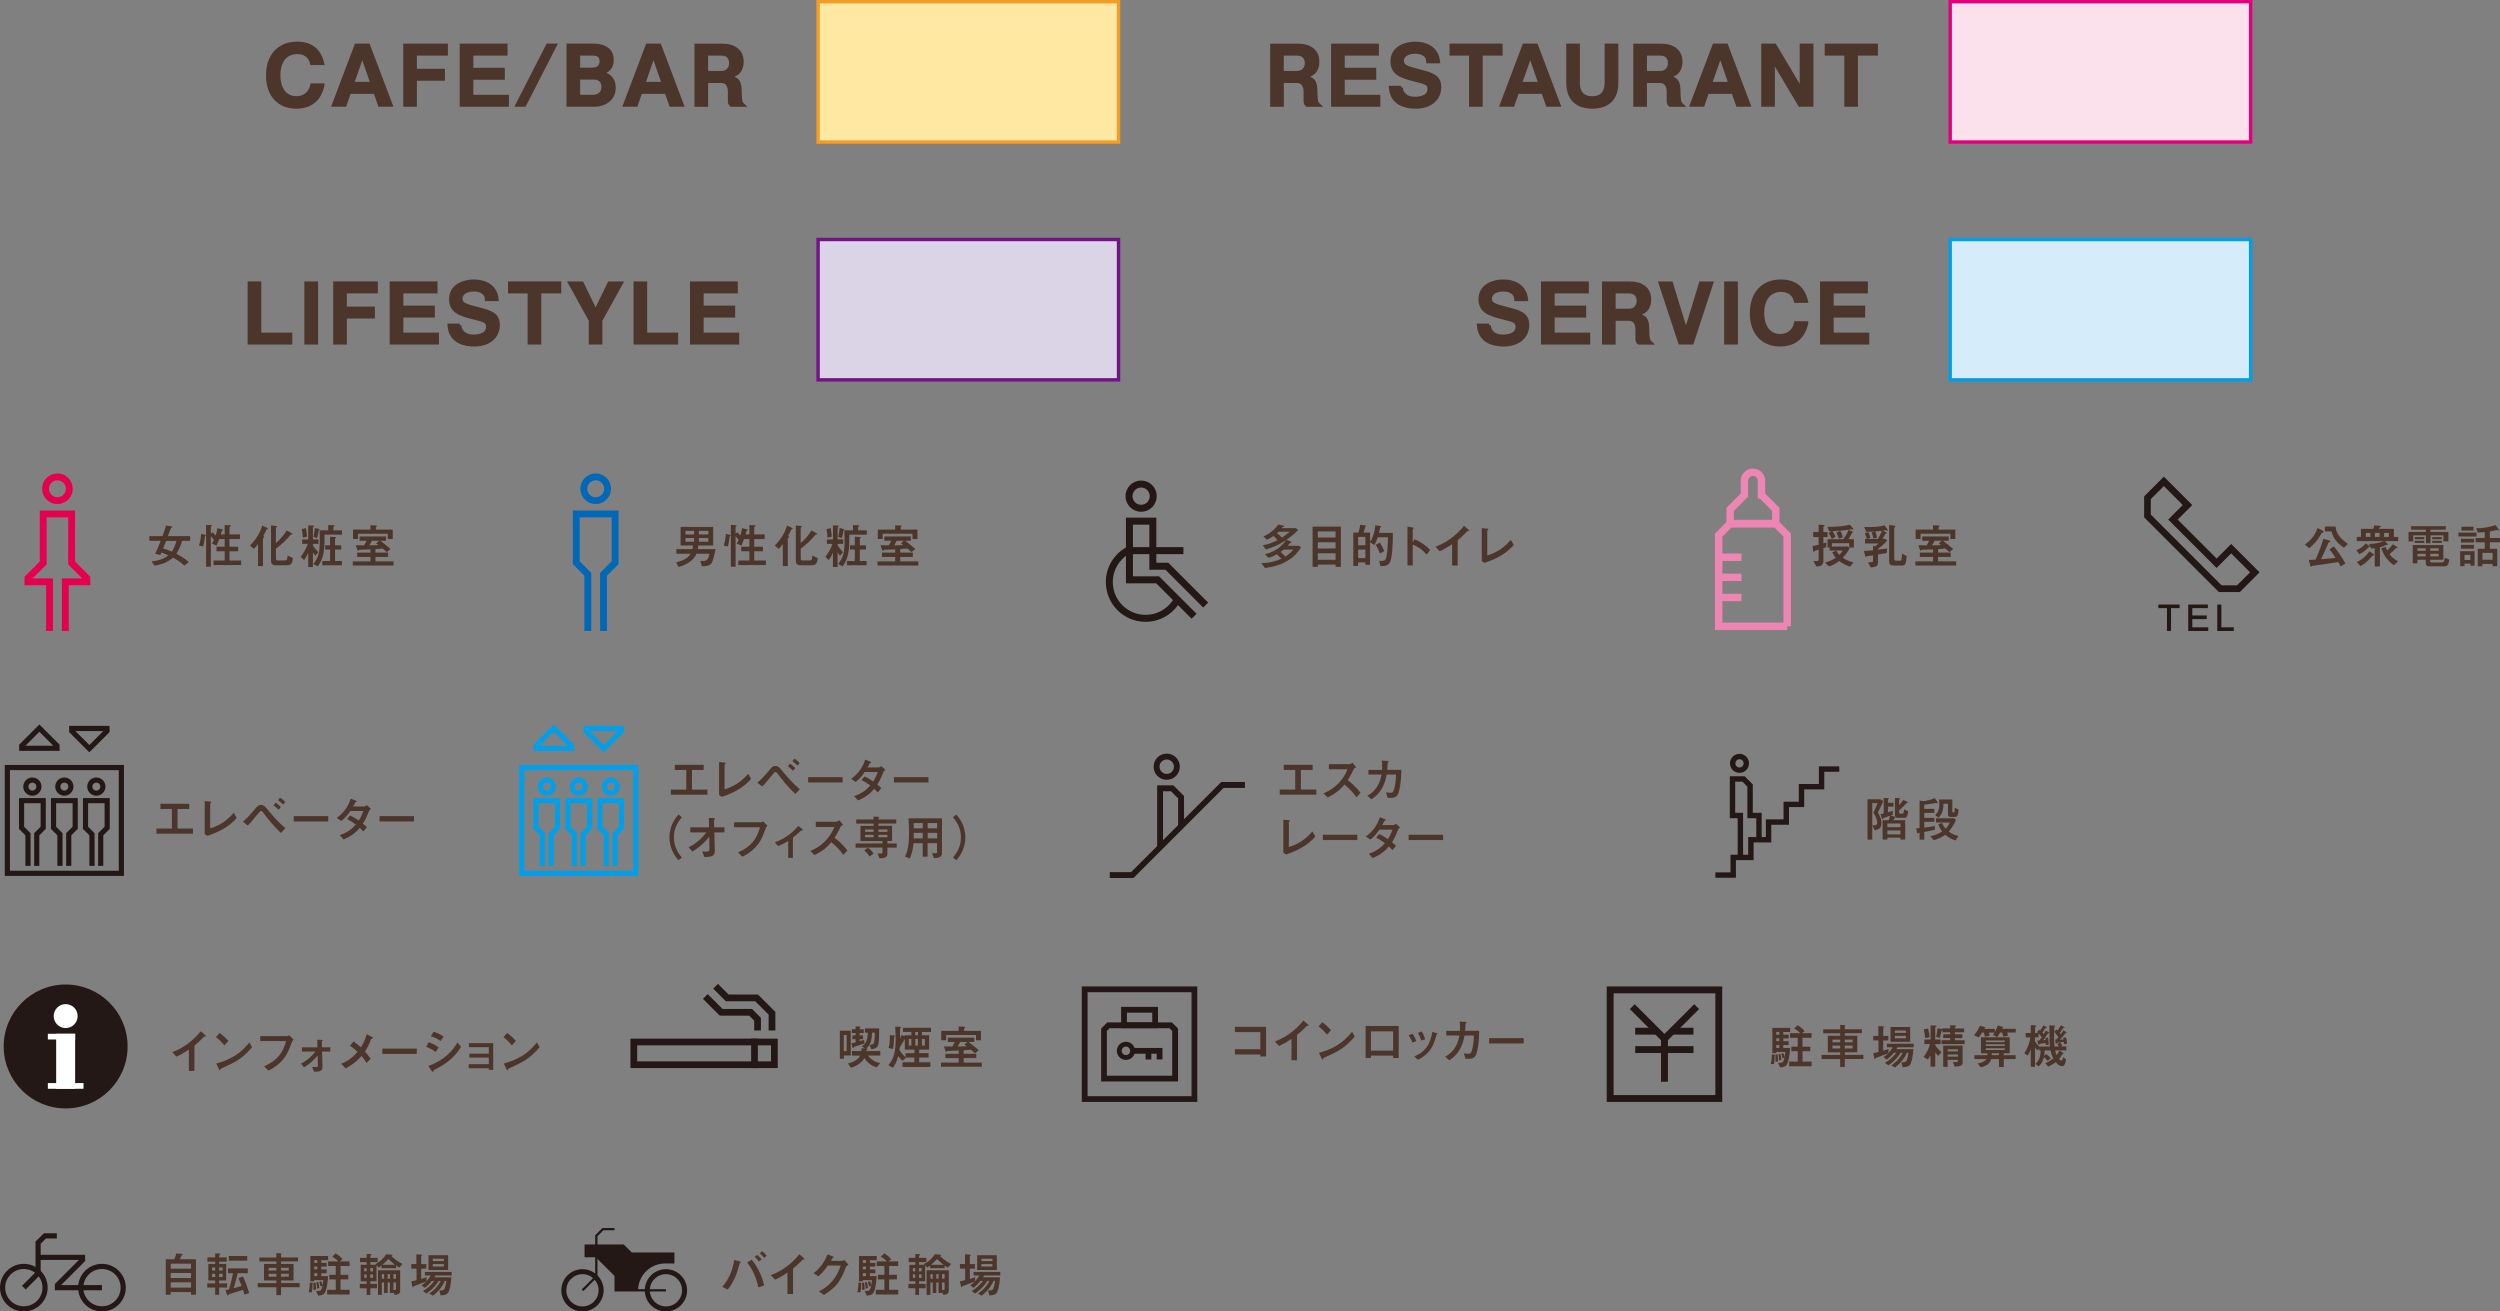 <?xml version="1.0" encoding="UTF-8"?><svg id="_レイヤー_2" xmlns="http://www.w3.org/2000/svg" width="561.27" height="294.43" xmlns:xlink="http://www.w3.org/1999/xlink" viewBox="0 0 561.27 294.43"><rect x="0" y="0" width="561.27" height="294.43" fill="#808080" stroke="none"/><defs><style>.cls-1,.cls-2,.cls-3,.cls-4,.cls-5,.cls-6,.cls-7,.cls-8,.cls-9,.cls-10,.cls-11,.cls-12,.cls-13,.cls-14,.cls-15,.cls-16{fill:none;}.cls-17{fill:#fae1ec;}.cls-2{stroke:#ed86b3;stroke-width:1.67px;}.cls-2,.cls-3,.cls-4,.cls-5,.cls-6,.cls-7,.cls-8,.cls-9,.cls-10,.cls-11,.cls-12,.cls-13,.cls-14,.cls-15,.cls-16{stroke-miterlimit:10;}.cls-18{fill:#ffe8a2;}.cls-3{stroke:#0068b6;}.cls-3,.cls-6{stroke-width:1.54px;}.cls-19{fill:#009fe8;}.cls-4,.cls-5{stroke:#009fe8;}.cls-4,.cls-9{stroke-width:1.16px;}.cls-5,.cls-7,.cls-11,.cls-12,.cls-16{stroke-width:.77px;}.cls-6{stroke:#e4004f;}.cls-7{stroke:#4c352a;}.cls-20{fill:#dbd4e6;}.cls-8{stroke-width:.52px;}.cls-8,.cls-9,.cls-10,.cls-13,.cls-14,.cls-15{stroke:#231815;}.cls-10{stroke-width:1.21px;}.cls-21{clip-path:url(#clippath-1);}.cls-22{clip-path:url(#clippath-3);}.cls-23{clip-path:url(#clippath-4);}.cls-24{clip-path:url(#clippath-2);}.cls-25{fill:#231815;}.cls-11{stroke:#711584;}.cls-26{fill:#fff;}.cls-12{stroke:#f39d26;}.cls-27{fill:#d5edfa;}.cls-13{stroke-width:1.57px;}.cls-14{stroke-width:1.32px;}.cls-15{stroke-width:1.51px;}.cls-28{fill:#4c352a;}.cls-16{stroke:#e3007f;}.cls-29{clip-path:url(#clippath);}</style><clipPath id="clippath"><rect class="cls-1" x="4.3" y="162.05" width="9.08" height="7.14"/></clipPath><clipPath id="clippath-1"><rect class="cls-1" x="15.52" y="162.36" width="9.08" height="7.14"/></clipPath><clipPath id="clippath-2"><rect class="cls-1" x="5.51" y="114.1" width="14.76" height="27.56"/></clipPath><clipPath id="clippath-3"><rect class="cls-1" x="119.79" y="162.05" width="9.08" height="7.14"/></clipPath><clipPath id="clippath-4"><rect class="cls-1" x="131.01" y="162.36" width="9.08" height="7.14"/></clipPath></defs><g id="_文字"><path class="cls-13" d="M258.91,111.39c0,1.5-1.22,2.72-2.72,2.72s-2.72-1.22-2.72-2.72,1.22-2.72,2.72-2.72,2.72,1.22,2.72,2.72Z"/><polyline class="cls-13" points="253.57 123.42 253.57 117.01 258.82 117.01 258.82 127.13 261.98 127.13 270.68 135.84"/><polyline class="cls-13" points="268.08 138.35 259.91 130.18 253.57 130.18 253.57 123.42"/><path class="cls-13" d="M264.27,134.7c-1.4,2.46-4.05,4.12-7.08,4.12-4.5,0-8.14-3.65-8.14-8.14,0-3.02,1.64-5.65,4.08-7.06h12.56"/><circle class="cls-3" cx="133.74" cy="109.73" r="2.67"/><polyline class="cls-3" points="135.5 141.66 135.5 128.93 138.1 126.33 138.1 115.39 129.37 115.39 129.37 126.33 131.97 128.93 131.97 141.66"/><path class="cls-2" d="M401.24,140.62h-15.38v-20.5c1-1,1.56-1.56,2.56-2.56h10.25c1,1,1.56,1.56,2.56,2.56v20.5Z"/><path class="cls-2" d="M395.47,111.15v-3.2c0-1.06-.86-1.92-1.92-1.92s-1.92.86-1.92,1.92v3.2l-3.2,3.2v3.2h10.25v-3.2c-1.25-1.25-1.95-1.95-3.2-3.2Z"/><line class="cls-2" x1="385.86" y1="125.1" x2="390.98" y2="125.1"/><line class="cls-2" x1="385.86" y1="129.62" x2="390.98" y2="129.62"/><line class="cls-2" x1="385.86" y1="134.14" x2="390.98" y2="134.14"/><path class="cls-9" d="M8.74,176.6c0,.81-.66,1.47-1.47,1.47s-1.47-.66-1.47-1.47.66-1.47,1.47-1.47,1.47.66,1.47,1.47Z"/><polyline class="cls-9" points="8.25 194.39 8.25 187.3 9.7 185.85 9.7 179.75 4.84 179.75 4.84 185.85 6.28 187.3 6.28 194.39"/><path class="cls-9" d="M15.92,176.6c0,.81-.66,1.47-1.47,1.47s-1.47-.66-1.47-1.47.66-1.47,1.47-1.47,1.47.66,1.47,1.47Z"/><polyline class="cls-9" points="15.43 194.39 15.43 187.3 16.88 185.85 16.88 179.75 12.02 179.75 12.02 185.85 13.46 187.3 13.46 194.39"/><path class="cls-9" d="M23.1,176.6c0,.81-.66,1.47-1.47,1.47s-1.47-.66-1.47-1.47.66-1.47,1.47-1.47,1.47.66,1.47,1.47Z"/><polyline class="cls-9" points="22.61 194.39 22.61 187.3 24.06 185.85 24.06 179.75 19.2 179.75 19.2 185.85 20.65 187.3 20.65 194.39"/><path class="cls-25" d="M26.67,195.49H2.23v-22.59h24.44v22.59ZM27.83,171.74H1.07v24.91h26.76v-24.91Z"/><g class="cls-29"><polygon class="cls-9" points="4.31 168 8.84 163.47 13.37 168 4.31 168"/></g><g class="cls-21"><polygon class="cls-9" points="15.53 163.55 20.06 168.08 24.59 163.55 15.53 163.55"/></g><path class="cls-14" d="M264.22,172.13c0,1.26-1.02,2.28-2.28,2.28s-2.28-1.02-2.28-2.28,1.02-2.28,2.28-2.28,2.28,1.02,2.28,2.28Z"/><polyline class="cls-14" points="260.45 190.18 260.45 176.98 263.16 176.98 265.16 178.97 265.16 185.46"/><polyline class="cls-14" points="249.15 196.46 254.21 196.46 274.44 176.23 279.5 176.23"/><circle class="cls-6" cx="12.89" cy="109.73" r="2.67"/><g class="cls-24"><polyline class="cls-6" points="11.12 141.66 11.12 130.62 5.46 130.62 9.7 126.38 9.7 115.39 16.08 115.39 16.08 126.38 20.31 130.62 14.66 130.62 14.66 141.66"/></g><polygon class="cls-25" points="487.41 136.53 487.41 141.66 486.5 141.66 486.5 136.53 484.57 136.53 484.57 135.72 489.35 135.72 489.35 136.53 487.41 136.53"/><polygon class="cls-25" points="491.28 141.66 491.28 135.72 495.68 135.72 495.68 136.53 492.19 136.53 492.19 138.18 495.43 138.18 495.43 138.99 492.19 138.99 492.19 140.84 495.77 140.84 495.77 141.66 491.28 141.66"/><polygon class="cls-25" points="497.8 141.66 497.8 135.72 498.71 135.72 498.71 140.84 501.5 140.84 501.5 141.66 497.8 141.66"/><path class="cls-25" d="M502.85,132.92h-4.7l-.22-.22-16.55-16.55v-4.71l4.43-4.43,6.37,6.37-3.27,3.27,8.74,8.74,3.27-3.27,6.37,6.37-4.43,4.43ZM498.77,131.41h3.46l2.93-2.92-4.25-4.25-3.27,3.27-10.86-10.86,3.27-3.27-4.25-4.25-2.93,2.93v3.46l15.89,15.89Z"/><path class="cls-25" d="M173.1,238.29h-30.05v-3.6h30.05v3.6ZM174.61,233.18h-33.07v6.61h33.07v-6.61Z"/><line class="cls-15" x1="169.39" y1="239.8" x2="169.39" y2="233.18"/><polyline class="cls-15" points="170.08 231.35 170.08 228.83 168.52 227.27 161.91 227.27 158.35 223.72"/><polyline class="cls-15" points="160.65 221.42 163.26 224.03 169.86 224.03 173.32 227.49 173.32 231.35"/><path class="cls-25" d="M28.65,234.94c0,7.68-6.23,13.91-13.91,13.91s-13.91-6.23-13.91-13.91,6.23-13.91,13.91-13.91,13.91,6.23,13.91,13.91"/><path class="cls-26" d="M17.43,228.12c0,1.48-1.2,2.69-2.69,2.69s-2.69-1.21-2.69-2.69,1.2-2.69,2.69-2.69,2.69,1.2,2.69,2.69"/><rect class="cls-26" x="12.61" y="232.09" width="4.26" height="12.35"/><rect class="cls-26" x="10.74" y="243.16" width="8.01" height="1.28"/><rect class="cls-26" x="10.74" y="232.09" width="6.13" height="1.28"/><polyline class="cls-10" points="412.93 172.66 408.96 172.66 408.96 176.62 404.45 176.62 404.45 180.59 401.03 180.59 401.03 184.56 397.06 184.56 397.06 188.53 393.09 188.53 393.09 192.5 389.12 192.5 389.12 196.46 385.11 196.46"/><path class="cls-10" d="M392.06,171.38c0,.84-.68,1.53-1.53,1.53s-1.53-.68-1.53-1.53.68-1.53,1.53-1.53,1.53.69,1.53,1.53Z"/><polyline class="cls-10" points="394.9 188.5 394.9 183.08 392.91 183.08 392.91 176.36 391.44 174.88 388.96 174.88 388.96 183.08 390.73 183.08 390.73 192.38"/><path class="cls-25" d="M386.65,247.39h-25.93v-25.93h25.93v25.93ZM362.27,245.85h22.84v-22.84h-22.84v22.84Z"/><rect class="cls-25" x="372.91" y="233.22" width="1.55" height="9.64"/><rect class="cls-25" x="367.12" y="234.87" width="13.08" height="1.54"/><rect class="cls-25" x="367.12" y="230.74" width="4.86" height="1.54"/><rect class="cls-25" x="375.39" y="230.74" width="4.8" height="1.54"/><polygon class="cls-25" points="373.68 234.31 365.91 226.54 367 225.45 373.68 232.13 380.37 225.45 381.46 226.54 373.68 234.31"/><path class="cls-25" d="M267.51,246.1h-23.34v-23.34h23.34v23.34ZM268.8,221.46h-25.93v25.93h25.93v-25.93Z"/><path class="cls-25" d="M264.47,242.8h-17.25v-11.89l1.38-1.38h14.5l1.38,1.38v11.89ZM248.51,241.51h14.66v-10.05l-.62-.62h-13.43l-.62.62v10.05Z"/><path class="cls-25" d="M259.98,230.84h-8.28v-4.79h8.28v4.79ZM253,229.54h5.69v-2.19h-5.69v2.19Z"/><path class="cls-25" d="M252.78,237.96c-1.13,0-2.04-.92-2.04-2.04s.92-2.04,2.04-2.04,2.04.92,2.04,2.04-.92,2.04-2.04,2.04M252.78,234.97c-.52,0-.95.43-.95.95s.42.95.95.95.95-.43.95-.95-.42-.95-.95-.95"/><polygon class="cls-25" points="260.98 237.85 259.68 237.85 259.68 236.57 254.21 236.57 254.21 235.27 260.98 235.27 260.98 237.85"/><rect class="cls-25" x="257.19" y="235.92" width="1.3" height="1.94"/><polygon class="cls-25" points="19.11 283.11 19.11 281.71 8.64 281.71 8.64 282.87 17.71 282.87 12.32 288.27 12.32 289.67 22.89 289.67 22.89 288.51 13.72 288.51 19.11 283.11"/><polygon class="cls-25" points="5.76 289.5 4.94 288.68 7.97 285.64 7.97 278.75 9.85 276.88 12.76 276.88 12.76 278.04 10.33 278.04 9.13 279.23 9.13 286.12 5.76 289.5"/><path class="cls-25" d="M5.35,284.9c2.31,0,4.19,1.88,4.19,4.19s-1.88,4.18-4.19,4.18-4.19-1.88-4.19-4.18,1.88-4.19,4.19-4.19M5.35,283.74c-2.95,0-5.35,2.39-5.35,5.35s2.4,5.34,5.35,5.34,5.35-2.39,5.35-5.34-2.4-5.35-5.35-5.35"/><path class="cls-25" d="M22.89,284.9c2.31,0,4.19,1.88,4.19,4.19s-1.88,4.18-4.19,4.18-4.19-1.88-4.19-4.18,1.88-4.19,4.19-4.19M22.89,283.74c-2.95,0-5.35,2.39-5.35,5.35s2.39,5.34,5.35,5.34,5.35-2.39,5.35-5.34-2.4-5.35-5.35-5.35"/><path class="cls-25" d="M130.77,286.06c2,0,3.62,1.63,3.62,3.62s-1.62,3.62-3.62,3.62-3.63-1.62-3.63-3.62,1.63-3.62,3.63-3.62M130.77,284.94c-2.62,0-4.75,2.12-4.75,4.75s2.12,4.74,4.75,4.74,4.75-2.13,4.75-4.74-2.13-4.75-4.75-4.75"/><path class="cls-25" d="M149.51,286.06c2,0,3.62,1.63,3.62,3.62s-1.62,3.62-3.62,3.62-3.62-1.62-3.62-3.62,1.62-3.62,3.62-3.62M149.51,284.94c-2.62,0-4.75,2.12-4.75,4.75s2.13,4.74,4.75,4.74,4.75-2.13,4.75-4.74-2.12-4.75-4.75-4.75"/><polyline class="cls-8" points="137.95 275.95 135.36 275.95 133.88 277.44 133.88 286.58 130.77 289.68"/><path class="cls-25" d="M149.51,289.69h-11.29v-3.34l-4.34-4.34h-2.38v-2.35h8.44l1.79,1.79h9.42v1.95h-1.83c-3.49,0-6.32,2.83-6.32,6.32"/><path class="cls-8" d="M149.51,289.69h-11.29v-3.34l-4.34-4.34h-2.38v-2.35h8.44l1.79,1.79h9.42v1.95h-1.83c-3.49,0-6.32,2.83-6.32,6.32"/><path class="cls-28" d="M34.02,126.04c2.21-.25,3.07-.8,3.76-1.36-.99-.45-1.32-.56-1.54-.63-.2.42-.23.47-.27.57l-1.13-.32c.32-.61.62-1.26,1.24-2.88h-2.55v-1.05h2.96c.27-.78.61-1.76.79-2.39l1.11.18c.17.03.31.06.31.16,0,.08-.02.08-.22.16-.08.03-.1.06-.13.15-.22.56-.27.68-.67,1.73h5.01v1.05h-1.81c-.26.98-.73,2.06-1.29,2.9.28.15,1.66.87,2.81,1.87l-1.02.79c-.87-.78-1.55-1.23-2.54-1.78-1.42,1.21-2.69,1.55-4.16,1.81l-.65-.98ZM37.29,121.43c-.18.51-.54,1.38-.68,1.74.82.18,1.38.41,1.98.68.5-.87.79-1.5,1.01-2.41h-2.32Z"/><path class="cls-28" d="M45.88,120.02c.23.04.33.07.33.17,0,.06-.04.09-.12.12-.09.03-.08.11-.12.42-.15,1.19-.29,1.72-.37,1.97l-.93-.21c.31-.99.4-1.54.49-2.62l.71.14ZM50.44,119.98v-2.1l1.08.03c.16,0,.31,0,.31.12,0,.05-.23.24-.27.29-.04.05-.04.19-.04.22v1.44h2.35v1.05h-2.35v1.71h1.95v1.03h-1.95v2.07h2.62v1.02h-6.19v-1.02h2.49v-2.07h-1.83v-1.03h1.83v-1.71h-1.22c-.25.68-.39.99-.6,1.46l-1.06-.47c.17-.22.29-.4.5-.8-.41-.49-.54-.63-.72-.85v6.87h-1.07v-9.4l.95.05c.29.02.36.04.36.14,0,.05-.05.09-.14.14-.05.03-.1.06-.1.16v1.49l.41-.31c.1.1.4.4.68.72.16-.55.29-1.09.37-1.66l.99.24c.13.03.27.1.27.17,0,.06-.18.22-.28.29-.05.19-.16.54-.2.7h.87Z"/><path class="cls-28" d="M56.12,122.48c1.71-1.7,2.34-3.21,2.78-4.5l1.05.52c.08.04.21.11.21.18,0,.09-.08.1-.21.13-.07.01-.1.03-.15.14-.23.52-.46.97-.69,1.37.09.06.24.19.24.28,0,.06-.02.06-.22.16-.09.04-.09.1-.09.17v6.16h-1.11v-4.93c-.52.65-.71.85-.92,1.08l-.89-.77ZM61.94,118.08c.14.01.27.02.27.13,0,.08,0,.09-.19.19-.08.05-.08.12-.08.17v3.33c1.17-.93,1.94-2.04,2.41-2.81l1.07.57c.08.04.23.12.23.22,0,.11-.07.11-.29.13-.05,0-.1.03-.17.13-1.08,1.29-1.91,2.01-3.24,3.05v2.14c0,.38.09.5.5.5h1.34c.61,0,.69-.02.77-1.09l1.19.54c-.1,1.58-.67,1.63-1.53,1.63h-2.24c-1,0-1.13-.49-1.13-1.08v-7.86l1.1.12Z"/><path class="cls-28" d="M67.84,122.12v-1.01h1.36v-3.15l1.05.03c.05.01.25.01.25.13,0,.04-.02.05-.17.18-.08.06-.08.12-.08.2v2.6h1.24v1.01h-1.24v.33c.37.6.96,1.27,1.21,1.54l-.67.79c-.37-.46-.44-.61-.54-.79v3.31h-1.05v-3.22c-.18.43-.44.98-.94,1.67l-.75-.73c.42-.54,1.2-1.7,1.6-2.9h-1.26ZM68.67,118.57c.08.46.23,1.17.27,1.91l-.96.23c-.04-.86-.11-1.34-.24-1.91l.93-.23ZM71.6,118.75s.14.03.14.1c0,.04-.16.16-.17.2,0,.01-.08.47-.09.52-.1.53-.14.71-.29,1.23l-.84-.28c.25-.91.3-1.59.34-1.99l.91.24ZM76.78,119.08v.96h-3.93v1.43c0,3.19-.72,4.66-1.5,5.67l-.99-.52c1.06-1.38,1.43-2.29,1.43-5.37,0-.25,0-1.1-.05-2.18h1.94v-1.18l1.17.03c.13,0,.24,0,.24.12,0,.08-.02.09-.17.18-.08.05-.08.12-.08.16v.69h1.94ZM74.1,123.37h-1.09v-.94h1.09v-1.93l1.16.06c.06,0,.19,0,.19.1,0,.06-.01.08-.17.2-.06.05-.06.15-.06.19v1.38h1.39v.94h-1.39v2.58h1.54v.96h-4.41v-.96h1.76v-2.58Z"/><path class="cls-28" d="M85.38,121.4c.55.41,1.43,1.09,2.31,1.86l-.87.7c-.26-.25-.48-.47-.91-.81l-1.62.13v.79h2.84v.96h-2.84v1.01h4.07v.93h-9.16v-.93h3.97v-1.01h-2.97v-.96h2.97v-.73c-.36.01-1.72.08-2.5.09-.1.01-.12.04-.17.16-.02.04-.05.05-.1.05-.09,0-.16-.12-.19-.23l-.34-1c.77.02,1.09.03,1.89.03l.54-1.04h-1.56v-.96h5.93v.96h-1.29ZM84.28,117.97c.19.01.35.04.35.14,0,.03-.02.06-.05.09-.15.12-.19.16-.19.26v.44h3.78v2.11h-1.11v-1.18h-6.7v1.18h-1.1v-2.11h3.9v-.97l1.11.04ZM83.5,121.4l-.57,1.04c.14-.01,1.72-.05,2.03-.06-.15-.13-.19-.16-.51-.41l.66-.57h-1.61Z"/><polygon class="cls-28" points="36.02 180.46 42.49 180.46 42.49 181.62 39.86 181.62 39.86 186.02 43.33 186.02 43.33 187.17 35.12 187.17 35.12 186.02 38.59 186.02 38.59 181.62 36.02 181.62 36.02 180.46"/><path class="cls-28" d="M45.95,179.84l1.07.11c.26.02.43.04.43.16,0,.06-.04.09-.1.13-.15.1-.16.12-.16.19v5.55c3-.87,4.62-2.74,5.3-3.5l.65,1.16c-1.09,1.22-2.8,2.77-6.58,4.02l-.6-.42v-7.4Z"/><path class="cls-28" d="M63.07,187c-1.82-1.71-2.8-3.01-4.03-4.62-.18-.24-.3-.31-.43-.31q-.24,0-1.14,1.15c-.94,1.19-1.36,1.64-1.83,2.12l-1.1-.86c1.27-1.08,2.44-2.52,2.48-2.57.66-.82.94-1.19,1.61-1.19.61,0,.93.38,1.81,1.46,1.3,1.61,2.4,2.7,3.62,3.75l-.98,1.07ZM62.55,181.79c-.56-.58-.89-.82-1.14-.99l.46-.59c.33.22.7.49,1.19.97l-.51.61ZM63.56,180.63c-.38-.38-.65-.63-1.14-.99l.46-.55c.55.34,1.09.88,1.17.97l-.5.57Z"/><rect class="cls-28" x="65.95" y="183.23" width="7.74" height="1.19"/><path class="cls-28" d="M76.27,187.5c1.77-.58,2.86-1.51,3.63-2.39-.8-.6-1.41-.97-1.98-1.23l.68-.8c.63.28,1.26.66,1.96,1.13.27-.43.69-1.14,1-2.13h-2.92c-.3.46-1.03,1.53-2.04,2.22l-1-.68c1.94-1.36,2.73-3.06,3.16-4.32l1.04.41c.29.12.29.16.29.22,0,.08-.08.11-.15.12-.13.03-.15.05-.3.34-.12.24-.23.44-.35.67h2.43c.23,0,.45-.15.64-.3l.93.83c-.39.34-.44.44-.58.81-.51,1.36-1.03,2.18-1.25,2.51.3.21.67.54.92.79l-.82.99c-.1-.12-.51-.61-.79-.84-.54.64-1.5,1.74-3.64,2.61l-.85-.95Z"/><rect class="cls-28" x="85.21" y="183.23" width="7.74" height="1.19"/><circle class="cls-4" cx="122.75" cy="176.6" r="1.47"/><polyline class="cls-4" points="123.74 194.39 123.74 187.3 125.18 185.85 125.18 179.75 120.32 179.75 120.32 185.85 121.77 187.3 121.77 194.39"/><circle class="cls-4" cx="129.93" cy="176.6" r="1.47"/><polyline class="cls-4" points="130.92 194.39 130.92 187.3 132.37 185.85 132.37 179.75 127.5 179.75 127.5 185.85 128.95 187.3 128.95 194.39"/><circle class="cls-4" cx="137.12" cy="176.6" r="1.47"/><polyline class="cls-4" points="138.1 194.39 138.1 187.3 139.55 185.85 139.55 179.75 134.68 179.75 134.68 185.85 136.13 187.3 136.13 194.39"/><path class="cls-19" d="M142.16,195.49h-24.44v-22.59h24.44v22.59ZM143.31,171.74h-26.76v24.91h26.76v-24.91Z"/><g class="cls-22"><polygon class="cls-4" points="119.79 168 124.32 163.47 128.85 168 119.79 168"/></g><g class="cls-23"><polygon class="cls-4" points="131.01 163.55 135.54 168.08 140.07 163.55 131.01 163.55"/></g><polygon class="cls-28" points="151.5 171.71 157.98 171.71 157.98 172.86 155.35 172.86 155.35 177.27 158.82 177.27 158.82 178.42 150.61 178.42 150.61 177.27 154.08 177.27 154.08 172.86 151.5 172.86 151.5 171.71"/><path class="cls-28" d="M161.43,171.08l1.07.11c.26.02.43.04.43.16,0,.06-.04.09-.1.13-.15.1-.16.12-.16.19v5.55c3-.87,4.62-2.74,5.3-3.5l.65,1.16c-1.09,1.22-2.8,2.77-6.58,4.02l-.6-.42v-7.4Z"/><path class="cls-28" d="M178.56,178.25c-1.82-1.71-2.8-3.01-4.03-4.62-.18-.24-.3-.31-.43-.31q-.24,0-1.14,1.15c-.94,1.19-1.36,1.64-1.83,2.12l-1.1-.86c1.27-1.08,2.44-2.52,2.48-2.57.66-.82.94-1.19,1.61-1.19.61,0,.93.38,1.81,1.46,1.3,1.61,2.4,2.7,3.62,3.75l-.98,1.07ZM178.03,173.03c-.56-.58-.89-.82-1.14-.99l.46-.59c.33.22.7.49,1.19.97l-.51.61ZM179.04,171.88c-.38-.38-.65-.63-1.14-.99l.46-.55c.55.34,1.09.88,1.17.97l-.5.57Z"/><rect class="cls-28" x="181.43" y="174.48" width="7.74" height="1.19"/><path class="cls-28" d="M191.76,178.74c1.77-.58,2.86-1.51,3.63-2.39-.8-.6-1.41-.97-1.98-1.23l.68-.8c.63.28,1.26.66,1.96,1.13.27-.43.69-1.14,1-2.13h-2.92c-.3.46-1.03,1.53-2.04,2.22l-1-.68c1.94-1.36,2.73-3.06,3.16-4.32l1.04.41c.29.12.29.16.29.22,0,.08-.08.11-.15.12-.13.03-.15.05-.3.34-.12.24-.23.44-.35.67h2.43c.23,0,.45-.15.64-.3l.93.83c-.39.34-.44.44-.58.81-.51,1.36-1.03,2.18-1.25,2.51.3.21.67.54.92.79l-.82.99c-.1-.12-.51-.61-.79-.84-.54.64-1.5,1.74-3.64,2.61l-.85-.95Z"/><rect class="cls-28" x="200.7" y="174.48" width="7.74" height="1.19"/><path class="cls-28" d="M153.08,183.48c-.56.69-1.79,2.17-1.79,4.53s1.23,3.83,1.79,4.52l-.75.6c-.45-.5-2.03-2.27-2.03-5.13s1.57-4.62,2.03-5.13l.75.6Z"/><path class="cls-28" d="M154.6,190.2c2.05-.91,3.45-2.63,3.99-3.32h-3.61v-1.13h4.21l-.06-2.11.99.03c.37.01.41.01.41.13,0,.08-.03.12-.12.17-.11.08-.11.12-.11.2l.04,1.58h2.29v1.13h-2.26l.11,4.06c.03,1.21-.66,1.49-2.34,1.46l-.51-1.24c.22.02.52.05.83.05.74,0,.83-.16.82-.63l-.05-2.73c-1.61,2.03-3.23,3.01-3.81,3.35l-.83-1.02Z"/><path class="cls-28" d="M164.82,185.73v-1.12h5.95c.14,0,.32,0,.53-.22l1,.99q-.3.22-.77,1.54c-.42,1.22-1.35,3.69-4.86,5.43l-.99-.96c3.16-1.38,4.3-3.28,4.94-5.67h-5.81Z"/><path class="cls-28" d="M176.95,188.79c-.74.49-1.41.82-2.25,1.16l-.75-.84c2.17-.74,4.01-2.16,5.28-3.7l.71.6c.23.19.28.28.28.34,0,.1-.08.1-.27.1-.09,0-.11.02-.3.2-.39.38-1.3,1.13-1.64,1.4v4.55h-1.05v-3.83Z"/><path class="cls-28" d="M189.34,191.95c-.61-.89-1.42-1.83-2.7-2.87-.71.82-1.63,1.88-3.78,2.88l-.92-.91c1.19-.52,3.91-1.76,5.39-5.4h-4.18v-1.15h4.37c.24,0,.47,0,.93-.32l.84,1.03c-.5.22-.56.33-.69.63-.04.12-.38.93-1.24,2.25,1.72,1.29,2.53,2.38,2.89,2.87l-.92.98Z"/><path class="cls-28" d="M194.84,190.3c.75.55,1.06,1.01,1.26,1.33l-.85.67c-.35-.52-.71-.95-1.2-1.35l.77-.65h-2.73v-.93h6.02v-.55h-4.93v-3.41h2.95v-.51h-3.89v-.92h3.89v-.66l1.13.08c.05,0,.15,0,.15.08,0,.05-.2.25-.2.3v.19h4.01v.92h-4.01v.51h3.07v3.41h-1.05v.55h2.09v.93h-2.09v1.37c0,.86-.67,1.02-1.78,1.02l-.41-1.05h.79c.17,0,.29-.05.29-.24v-1.11h-3.28ZM196.13,186.22h-1.91v.54h1.91v-.54ZM196.13,187.43h-1.91v.55h1.91v-.55ZM199.24,186.22h-2.03v.54h2.03v-.54ZM199.24,187.43h-2.03v.55h2.03v-.55Z"/><path class="cls-28" d="M205.09,189.29c-.05.6-.18,2.04-.85,3.44l-1.06-.41c.45-.9.91-2.24.91-5.23,0-1.03-.06-2.1-.12-3.37h7.51v7.88c0,.92-1.08,1.05-1.77,1.07l-.48-1.1c1.01,0,1.15,0,1.15-.27v-2h-2.13v3.03h-1.09v-3.03h-2.08ZM207.17,188.23v-1.24h-2.03v.71c0,.16,0,.19-.01.53h2.04ZM207.17,184.78h-2.04v1.18h2.04v-1.18ZM210.4,184.78h-2.13v1.18h2.13v-1.18ZM210.4,186.99h-2.13v1.24h2.13v-1.24Z"/><path class="cls-28" d="M213.95,192.53c.56-.69,1.79-2.17,1.79-4.53s-1.23-3.83-1.79-4.53l.75-.6c.45.5,2.02,2.27,2.02,5.13s-1.57,4.62-2.02,5.13l-.75-.6Z"/><polygon class="cls-28" points="288.21 171.7 294.69 171.7 294.69 172.86 292.06 172.86 292.06 177.26 295.53 177.26 295.53 178.41 287.32 178.41 287.32 177.26 290.79 177.26 290.79 172.86 288.21 172.86 288.21 171.7"/><path class="cls-28" d="M304.54,179.01c-.61-.89-1.42-1.83-2.7-2.87-.71.82-1.63,1.88-3.78,2.88l-.92-.91c1.19-.52,3.91-1.76,5.39-5.4h-4.18v-1.15h4.37c.24,0,.47,0,.93-.32l.84,1.03c-.5.22-.56.33-.69.63-.04.12-.38.93-1.24,2.25,1.72,1.29,2.53,2.38,2.89,2.87l-.92.98Z"/><path class="cls-28" d="M311.36,170.84c.2.01.43.03.43.16,0,.05-.22.21-.24.27,0,.01-.08,1.33-.1,1.57h3.16c-.03,3.33-.53,4.89-.67,5.25-.38.97-.9,1.05-2.38,1.05l-.4-1.24c.55.06,1,.09,1.04.09.35,0,.59-.04.79-.77.31-1.21.4-1.99.42-3.33h-2.09c-.42,2.37-1.4,4.31-3.44,5.58l-.89-.84c2.38-1.27,2.94-3.46,3.18-4.74h-2.95v-1.04h3.07c.01-.14.02-.32.02-.64,0-.56-.04-1.09-.08-1.46l1.12.09Z"/><path class="cls-28" d="M288.11,184.02l1.07.11c.26.02.43.04.43.16,0,.06-.04.09-.1.13-.15.1-.16.12-.16.19v5.55c3-.87,4.62-2.74,5.3-3.5l.65,1.16c-1.09,1.22-2.8,2.77-6.58,4.02l-.6-.42v-7.4Z"/><rect class="cls-28" x="296.99" y="187.41" width="7.74" height="1.19"/><path class="cls-28" d="M307.31,191.68c1.77-.58,2.86-1.51,3.63-2.39-.8-.6-1.41-.97-1.98-1.23l.68-.8c.64.28,1.26.66,1.96,1.13.27-.43.69-1.14,1-2.13h-2.92c-.3.46-1.03,1.53-2.04,2.22l-1-.68c1.94-1.36,2.73-3.06,3.16-4.32l1.04.41c.29.12.29.16.29.22,0,.08-.08.11-.15.12-.13.03-.15.05-.3.34-.12.24-.23.44-.35.67h2.43c.23,0,.45-.15.64-.3l.93.83c-.39.34-.44.44-.58.81-.51,1.36-1.03,2.18-1.25,2.51.3.21.67.54.92.79l-.82.99c-.1-.12-.51-.61-.79-.84-.54.64-1.5,1.73-3.64,2.61l-.85-.95Z"/><rect class="cls-28" x="316.25" y="187.41" width="7.74" height="1.19"/><polygon class="cls-28" points="284.24 237.18 282.96 237.18 282.96 236.75 277.24 236.75 277.24 235.56 282.96 235.56 282.96 231.72 277.24 231.72 277.24 230.53 284.24 230.53 284.24 237.18"/><path class="cls-28" d="M289.94,233.25c-1.1.74-1.91,1.19-2.78,1.58l-.94-1.01c3.38-1.25,5.46-3.53,6.4-4.7l.81.7c.3.27.35.29.35.39s-.03.1-.33.1c-.1,0-.14.06-.53.48-.52.55-1.11,1.05-1.72,1.55v5.7h-1.25v-4.78Z"/><path class="cls-28" d="M297.93,232.3c-.27-.33-.97-1.18-1.9-1.85l.83-.96c.81.6,1.53,1.3,1.97,1.79l-.91,1.02ZM304.15,232.73c-2.36,2.68-3.79,3.33-6.44,4.53-.53.24-.58.27-.64.41-.04.11-.08.19-.16.19s-.11-.04-.25-.35l-.54-1.15c4.43-1.16,6.2-3.26,7.44-4.73l.6,1.11Z"/><path class="cls-28" d="M314.01,237.53h-1.24v-.54h-4.99v.53h-1.19v-7.18h7.42v7.19ZM312.77,231.55h-4.99v4.32h4.99v-4.32Z"/><path class="cls-28" d="M317.09,234.08c-.22-.66-.5-1.13-.84-1.64l.86-.36c.15.2.49.65.86,1.67l-.88.32ZM317.53,237.16c2.55-1.03,3.5-2.66,4.06-5.49l.82.25c.25.08.32.11.32.17s-.06.11-.13.15c-.09.06-.11.09-.13.18-.43,1.61-1.05,4.03-4.13,5.5l-.82-.75ZM319.08,233.61c-.17-.69-.42-1.18-.74-1.7l.82-.35c.38.56.6,1.11.81,1.76l-.88.29Z"/><path class="cls-28" d="M328.84,229.43c.2.01.43.03.43.16,0,.05-.22.21-.24.27,0,.01-.08,1.33-.1,1.57h3.16c-.03,3.33-.53,4.89-.67,5.25-.38.97-.9,1.05-2.38,1.05l-.4-1.24c.55.06,1,.09,1.04.09.35,0,.59-.04.79-.77.31-1.21.4-1.99.42-3.33h-2.09c-.42,2.37-1.4,4.31-3.44,5.58l-.89-.84c2.38-1.27,2.94-3.46,3.18-4.74h-2.95v-1.04h3.07c.01-.14.02-.32.02-.64,0-.56-.04-1.09-.08-1.46l1.12.09Z"/><rect class="cls-28" x="334.33" y="233.07" width="7.74" height="1.19"/><path class="cls-28" d="M42.39,235.65c-1.1.74-1.91,1.19-2.78,1.58l-.94-1.01c3.38-1.25,5.46-3.53,6.4-4.7l.81.7c.3.27.35.29.35.39s-.03.1-.33.1c-.1,0-.14.06-.53.48-.52.55-1.11,1.05-1.72,1.55v5.7h-1.25v-4.78Z"/><path class="cls-28" d="M50.38,234.7c-.27-.33-.97-1.18-1.9-1.85l.83-.96c.81.6,1.53,1.3,1.97,1.79l-.91,1.02ZM56.59,235.13c-2.36,2.68-3.79,3.33-6.44,4.53-.53.24-.58.27-.64.41-.04.11-.08.19-.16.19s-.11-.04-.25-.35l-.54-1.15c4.43-1.16,6.2-3.26,7.44-4.73l.6,1.11Z"/><path class="cls-28" d="M58.43,233.74v-1.12h5.95c.14,0,.32,0,.53-.22l1,.99q-.3.22-.77,1.54c-.42,1.22-1.35,3.69-4.86,5.43l-.99-.96c3.16-1.38,4.3-3.28,4.94-5.67h-5.81Z"/><path class="cls-28" d="M72.39,239.4c.02,1.03-.46,1.21-1.84,1.23l-.5-1.11c.28.02.53.06.81.06.48,0,.52-.14.51-.44l-.06-2.18c-.77.96-1.72,1.87-3.05,2.67l-.69-.83c1.7-.85,2.73-2.04,3.21-2.72h-2.98v-.95h3.47l-.04-1.71.84.03c.26.01.36.01.36.12,0,.06-.01.08-.14.18-.04.04-.04.07-.04.12l.03,1.26h1.88v.95h-1.85l.09,3.32Z"/><path class="cls-28" d="M83.38,232.73c.26.14.36.19.36.3,0,.05-.04.09-.16.12-.23.07-.24.08-.28.17-.57,1.43-.68,1.68-1.37,2.74.51.59.88,1.05,1.29,1.65l-.95.93c-.36-.7-.93-1.37-1.11-1.57-1.38,1.61-2.84,2.4-3.56,2.78l-1.02-1.03c.5-.18,2.1-.79,3.69-2.67-.43-.41-.96-.88-1.68-1.38l.77-.96c.65.43,1.07.77,1.67,1.32.37-.6.91-1.49,1.29-2.93l1.05.54Z"/><rect class="cls-28" x="85.84" y="235.42" width="7.74" height="1.19"/><path class="cls-28" d="M97.82,236.18c-.82-.63-1.61-.96-2.15-1.15l.57-1.05c.35.12,1.39.48,2.24,1.17l-.66,1.03ZM96.17,239.33c3.53-1.31,5.35-3.26,6.55-5.29l.79,1.02c-1.81,2.83-3.76,3.94-6,5.15-.13.06-.17.11-.22.27-.01.05-.04.16-.13.16-.1,0-.22-.17-.25-.22l-.74-1.1ZM98.94,233.72c-.57-.39-1.29-.81-2.2-1.08l.6-1.01c.69.22,1.48.53,2.25,1.09l-.66,1Z"/><polygon class="cls-28" points="110.73 240.2 109.74 240.2 109.74 239.83 105.23 239.83 105.23 238.91 109.74 238.91 109.74 237.43 105.38 237.43 105.38 236.56 109.74 236.56 109.74 235.1 105.27 235.1 105.27 234.19 110.73 234.19 110.73 240.2"/><path class="cls-28" d="M114.93,234.7c-.27-.33-.97-1.18-1.9-1.85l.83-.96c.81.6,1.53,1.3,1.97,1.79l-.91,1.02ZM121.14,235.13c-2.36,2.68-3.79,3.33-6.44,4.53-.53.24-.58.27-.64.41-.04.11-.08.19-.16.19s-.11-.04-.25-.35l-.54-1.15c4.43-1.16,6.2-3.26,7.44-4.73l.6,1.11Z"/><path class="cls-28" d="M151.86,124.31v-1.02h3.6c.08-.36.09-.48.1-.83h-2.76v-4.16h7.31v4.16h-3.36c0,.34-.02.46-.1.83h4c-.13.82-.53,2.57-.92,3.15-.38.58-1.18.67-2.13.69l-.38-1.16c1.38-.02,1.73-.02,2.06-1.65h-2.93c-.49,1.37-2.15,2.49-4.02,2.96l-.53-1.02c.7-.16,2.53-.66,3.26-1.94h-3.21ZM153.9,119.99h1.94v-.8h-1.94v.8ZM153.9,121.62h1.94v-.83h-1.94v.83ZM156.9,119.99h2.13v-.8h-2.13v.8ZM156.9,121.62h2.13v-.83h-2.13v.83Z"/><path class="cls-28" d="M163.69,120.02c.23.04.33.07.33.17,0,.06-.04.09-.12.12-.09.03-.08.11-.12.42-.15,1.19-.29,1.72-.37,1.97l-.93-.21c.31-.99.4-1.54.49-2.62l.71.14ZM168.25,119.98v-2.1l1.08.03c.16,0,.31,0,.31.12,0,.05-.23.24-.27.29-.04.05-.04.19-.04.22v1.44h2.35v1.05h-2.35v1.71h1.95v1.03h-1.95v2.07h2.62v1.02h-6.19v-1.02h2.49v-2.07h-1.83v-1.03h1.83v-1.71h-1.22c-.25.68-.39.99-.6,1.46l-1.06-.47c.17-.22.29-.4.5-.8-.41-.49-.54-.63-.72-.85v6.87h-1.07v-9.4l.95.05c.29.02.35.04.35.14,0,.05-.05.09-.14.14-.05.03-.1.06-.1.16v1.49l.41-.31c.1.1.4.4.68.72.16-.55.29-1.09.37-1.66l.99.24c.13.03.27.1.27.17,0,.06-.18.22-.28.29-.05.19-.16.54-.2.7h.87Z"/><path class="cls-28" d="M173.94,122.48c1.71-1.7,2.34-3.21,2.78-4.5l1.05.52c.08.04.21.11.21.18,0,.09-.08.1-.21.13-.07.01-.1.03-.15.14-.23.52-.46.97-.69,1.37.09.06.24.19.24.28,0,.06-.02.06-.22.16-.09.04-.09.1-.09.17v6.16h-1.11v-4.93c-.52.65-.71.85-.92,1.08l-.89-.77ZM179.76,118.08c.14.01.27.02.27.13,0,.08,0,.09-.19.19-.08.05-.08.12-.08.17v3.33c1.17-.93,1.94-2.04,2.41-2.81l1.07.57c.08.04.23.12.23.22,0,.11-.07.11-.29.13-.05,0-.1.03-.17.13-1.08,1.29-1.91,2.01-3.24,3.05v2.14c0,.38.09.5.5.5h1.34c.61,0,.69-.02.77-1.09l1.19.54c-.1,1.58-.67,1.63-1.53,1.63h-2.24c-1,0-1.13-.49-1.13-1.08v-7.86l1.1.12Z"/><path class="cls-28" d="M185.65,122.12v-1.01h1.36v-3.15l1.05.03c.05.01.25.01.25.13,0,.04-.02.05-.17.18-.08.06-.08.12-.08.2v2.6h1.24v1.01h-1.24v.33c.37.6.96,1.27,1.2,1.54l-.67.79c-.37-.46-.44-.61-.54-.79v3.31h-1.05v-3.22c-.18.43-.44.98-.94,1.67l-.75-.73c.42-.54,1.2-1.7,1.6-2.9h-1.26ZM186.48,118.57c.08.46.23,1.17.27,1.91l-.96.23c-.04-.86-.11-1.34-.24-1.91l.93-.23ZM189.41,118.75s.14.03.14.1c0,.04-.16.16-.17.2,0,.01-.08.47-.09.52-.1.53-.14.71-.29,1.23l-.84-.28c.25-.91.3-1.59.34-1.99l.91.24ZM194.6,119.08v.96h-3.93v1.43c0,3.19-.72,4.66-1.5,5.67l-.99-.52c1.06-1.38,1.43-2.29,1.43-5.37,0-.25,0-1.1-.05-2.18h1.94v-1.18l1.17.03c.13,0,.24,0,.24.12,0,.08-.02.09-.17.18-.08.05-.08.12-.08.16v.69h1.94ZM191.91,123.37h-1.09v-.94h1.09v-1.93l1.16.06c.06,0,.19,0,.19.1,0,.06-.01.08-.17.2-.06.05-.06.15-.06.19v1.38h1.39v.94h-1.39v2.58h1.54v.96h-4.41v-.96h1.76v-2.58Z"/><path class="cls-28" d="M203.19,121.4c.55.41,1.43,1.09,2.31,1.86l-.87.7c-.26-.25-.49-.47-.91-.81l-1.62.13v.79h2.84v.96h-2.84v1.01h4.07v.93h-9.16v-.93h3.97v-1.01h-2.97v-.96h2.97v-.73c-.36.01-1.72.08-2.5.09-.1.01-.12.04-.17.16-.02.04-.05.05-.1.05-.09,0-.16-.12-.19-.23l-.34-1c.77.02,1.09.03,1.89.03l.54-1.04h-1.56v-.96h5.93v.96h-1.29ZM202.09,117.97c.19.01.35.04.35.14,0,.03-.02.06-.05.09-.15.12-.19.16-.19.26v.44h3.78v2.11h-1.11v-1.18h-6.7v1.18h-1.1v-2.11h3.9v-.97l1.11.04ZM201.32,121.4l-.57,1.04c.14-.01,1.72-.05,2.03-.06-.15-.13-.19-.16-.51-.41l.66-.57h-1.61Z"/><path class="cls-28" d="M398.3,236.77c.16.02.2.02.2.11,0,.02-.08.11-.09.13-.01.01-.01.08-.01.1,0,.55,0,.99-.13,1.78h-.71c.21-.85.23-1.93.24-2.17l.5.05ZM400.19,237.57c-.05-.26-.23-.86-.27-1.01l.42-.14c.1.16.12.24.32.93.02-.19.14-1.02.16-1.18h-2.04v.27h-.87v-5.68h3.99v.93h-1.54v.61h1.21v.83h-1.21v.63h1.21v.86h-1.21v.66h1.52c0,.17-.17,3.06-.81,3.86-.3.37-.7.42-1.41.52l-.46-1.05h.55c.61,0,.74-.51.89-1.14l-.45.13ZM399.06,236.72c.1.52.12.99.12,1.58l-.59.06c.03-.21.03-.47.03-.61,0-.12,0-.52-.03-.98l.47-.06ZM399.47,231.68h-.68v.61h.68v-.61ZM399.47,233.12h-.68v.63h.68v-.63ZM399.47,234.61h-.68v.66h.68v-.66ZM399.7,236.59c.1.34.22.94.24,1.36l-.5.14c-.02-.37-.12-1.11-.18-1.41l.44-.09ZM406.72,231.96v1.04h-2.04v1.98h1.74v1.02h-1.74v2.34h2.04v1.05h-5.04v-1.05h1.93v-2.34h-1.44v-1.02h1.44v-1.98h-1.72v-1.04h2.27c-.35-.38-.74-.74-1.36-1.05l.78-.75c.75.45,1.27.94,1.56,1.33l-.61.47h2.2Z"/><path class="cls-28" d="M413.14,237.77h-4.18v-.93h4.18v-.59h-2.78v-3.71h2.78v-.56h-3.81v-.89h3.81v-1l.82.06c.3.02.33.03.33.11,0,.02,0,.03-.02.06-.06.08-.1.12-.1.16v.6h3.83v.89h-3.83v.56h2.81v3.71h-2.81v.59h4.18v.93h-4.18v1.78h-1.04v-1.78ZM413.14,233.4h-1.74v.6h1.74v-.6ZM413.14,234.75h-1.74v.64h1.74v-.64ZM415.92,233.4h-1.75v.6h1.75v-.6ZM415.92,234.75h-1.75v.64h1.75v-.64Z"/><path class="cls-28" d="M421.71,233.58h-1.14v-1.01h1.14v-2.21l1.05.08c.1.01.25.02.25.11,0,.06-.01.07-.15.17-.06.05-.06.12-.06.19v1.67h1.15v1.01h-1.15v2.31c.82-.25,1-.31,1.21-.4l-.08.96c.59-.65.83-1.02,1.01-1.34h-1.31v-.79h6.01v.79h-3.63c-.1.15-.13.22-.27.42h3.83c-.08,1.45-.39,3.17-.85,3.61-.3.3-.82.4-1.55.46l-.31-1.11c.64,0,1.03-.01,1.22-.46.1-.24.3-.98.4-1.69h-.36c-.3.69-.96,2-2.71,3.33l-.78-.53c1.43-.92,2.15-2.01,2.57-2.8h-.5c-.81,1.46-2.31,2.54-2.73,2.84l-.79-.58c.79-.39,1.73-1.19,2.56-2.26h-.59c-.48.63-.96,1.07-1.56,1.56l-.72-.6c.35-.2.61-.4,1.06-.84-.27.11-2.8,1.05-2.81,1.07-.04.04-.15.25-.2.25-.08,0-.12-.19-.13-.26l-.23-1.08c.24-.04.44-.09,1.17-.27v-2.59ZM424.44,230.57h4.41v3.33h-4.41v-3.33ZM427.89,231.36h-2.49v.53h2.49v-.53ZM427.89,232.56h-2.49v.55h2.49v-.55Z"/><path class="cls-28" d="M432.04,234.41v-1.02h1.39v-3.18l1.1.05c.14.01.24.02.24.11,0,.04-.02.06-.2.17-.09.06-.09.08-.09.15v2.69h1.21v1.02h-1.21v.17c.1.29.29.66,1.38,1.64l-.7.84c-.29-.29-.44-.45-.68-.79v3.22h-1.06v-2.56c-.18.35-.32.56-.6.95l-.96-.58c.86-1.18,1.21-1.96,1.42-2.89h-1.25ZM432.87,230.91c.18.75.23,1.09.34,1.93l-.98.22c-.06-.75-.19-1.37-.34-1.97l.98-.17ZM441.08,233.54v.86h-5.18v-.86h1.93v-.48h-1.57v-.86h1.57v-.45h-1.76v-.5s-.14.05-.15.08c-.08.26-.33,1.44-.4,1.68l-.84-.24c.17-.67.26-1.25.32-1.92l.96.17c.05.01.08.02.11.04v-.18h1.76v-.7l1.09.03s.23,0,.23.11c0,.07-.02.09-.16.19-.11.08-.11.11-.11.19v.19h2.09v.86h-2.09v.45h1.69v.86h-1.69v.48h2.21ZM437.26,239.52h-.99v-4.77h4.35v3.86c0,.28,0,.83-1.76.85l-.43-1.01h.69c.45,0,.45-.13.45-.5h-2.32v1.57ZM437.26,236.04h2.32v-.45h-2.32v.45ZM437.26,237.23h2.32v-.5h-2.32v.5Z"/><path class="cls-28" d="M447.42,232.38c.13-.18.2-.28.38-.55h-1.27c.1.36.13.49.18.73l-1.11.17c-.04-.39-.09-.57-.19-.91h-.41c-.44.68-.51.78-.77,1.09l-1.02-.47c.18-.24.91-1.2,1.31-2.14l.97.25c.26.06.26.13.26.17,0,.05-.04.08-.18.12-.1.03-.12.09-.16.15h2.45v.73c.24-.42.43-.78.67-1.48l.97.27c.15.04.25.11.25.17s-.05.09-.18.14c-.09.03-.11.1-.14.16h3.12v.84h-1.9c.09.38.11.45.15.73l-1.09.18c-.01-.12-.03-.31-.17-.92h-.5c-.22.38-.3.54-.63,1.01l-.99-.46ZM449.86,239.55h-1.08v-1.78h-1.73c-.24,1.09-1.34,1.64-2.34,1.86l-.75-.89c1.06-.1,1.74-.56,2-.97h-2.68v-.87h2.9v-.43h-1.45v-3.59h6.46v3.59h-1.33v.43h2.66v.87h-2.66v1.78ZM450.08,233.59h-4.25v.37h4.25v-.37ZM450.08,234.45h-4.25v.37h4.25v-.37ZM445.83,235.74h4.25v-.4h-4.25v.4ZM448.78,236.46h-1.62v.43h1.62v-.43Z"/><path class="cls-28" d="M459.04,235.89c-.02.52-.06.83-.12,1.16l.44-.42c.28.2.66.49,1.06.97l-.72.58c-.28-.36-.48-.54-.83-.86-.19.72-.34,1.3-1.17,2.1l-.72-.58c.83-.81,1.09-1.55,1.18-2.95h-.33v-.52l-.41.45c-.13-.12-.22-.2-.54-.66v4.35h-.96v-3.89c-.22.53-.26.66-.67,1.37l-.77-.52c.67-.99,1.18-2.33,1.37-3.56h-1.08v-.99h1.15v-1.78l.94.06c.11.01.29.04.29.15,0,.04-.08.11-.19.21-.06.04-.08.13-.08.19v1.16h.68s-.21-.17-.24-.2l.52-.54s.14.14.18.18c.35-.44.49-.68.73-1.12l.63.28c.09.03.16.1.16.16,0,.04-.13.08-.19.08-.08,0-.11.08-.25.29-.18.27-.49.71-.55.8.19.18.23.24.3.33.17-.28.19-.31.46-.79l.59.32c.06.03.17.12.17.18,0,.04-.2.1-.26.12-.09.12-1.02,1.48-1.08,1.55.08-.01.45-.07.53-.08,0-.07-.02-.32-.03-.42l.57-.12c.11.56.15,1.31.13,1.68l-.67-.03c.02-.12.03-.27.03-.43-.09.02-1.3.18-1.35.21-.03.04-.15.22-.19.22-.09,0-.13-.11-.16-.21l-.2-.77c.13.01.31.01.47-.01.16-.17.33-.42.53-.71-.27-.38-.45-.6-.71-.87v.88h-.82v.86c.26.43.5.77.98,1.21h2.38c-.09-.84-.11-1.51-.11-3.14,0-.38,0-1.3-.01-1.62l.95.04c.25,0,.35.02.35.11,0,.06-.02.09-.14.17-.05.03-.05.05-.06.18-.02.36-.04,1.23-.04,1.82,0,1.27.06,2,.11,2.42h.96c-.09-.16-.16-.3-.35-.59l.67-.3c.2.28.29.44.45.74l-.34.15h1.25v.89h-2.51c.09.51.23.85.31,1.07.13-.15.28-.35.66-1.04l.8.5c.08.05.14.09.14.13,0,.05-.06.09-.16.12-.08.02-.11.04-.19.17-.28.51-.53.77-.69.95.1.12.3.39.51.39.28,0,.34-.4.41-.77l.66.49c-.17,1.01-.38,1.54-.87,1.54-.68,0-1.21-.65-1.42-.91-.56.38-1.01.68-1.73,1.02l-.63-.78c.8-.35,1.57-.91,1.8-1.09-.11-.21-.48-.89-.64-1.79h-1.31ZM463.43,230.56c.05.02.11.05.11.11,0,.06-.08.06-.13.06-.13,0-.17,0-.25.12-.34.52-.43.65-.74,1.08.06.08.11.13.22.27.11-.14.55-.75.65-.88l.57.41s.11.09.11.13-.02.05-.22.1c-.08.01-.11.08-.18.18-.4.54-.81.97-1.1,1.26h.81c-.05-.24-.06-.27-.09-.4l.65-.11c.17.57.2.94.2,1.46l-.68.06c0-.22,0-.31-.01-.51-.01,0-1.56.22-1.6.24,0,.03-.04.13-.06.15-.01.01-.04.03-.06.03-.1,0-.13-.11-.14-.22l-.09-.71h.26c.23-.25.35-.38.47-.55-.36-.5-.62-.82-.94-1.19l.54-.52c.08.06.16.16.22.23.38-.55.63-.98.73-1.16l.75.36Z"/><path class="cls-28" d="M43.99,282.71v7.97h-1.1v-.6h-4.56v.6h-1.11v-7.97h1.89c.29-.53.42-1.12.46-1.3l1.09.08c.23.01.36.04.36.13,0,.06-.05.1-.19.16-.05.02-.11.1-.13.15-.1.25-.25.63-.32.79h3.62ZM42.89,283.71h-4.56v1.11h4.56v-1.11ZM42.89,285.8h-4.56v1.12h4.56v-1.12ZM42.89,287.9h-4.56v1.18h4.56v-1.18Z"/><path class="cls-28" d="M46.53,289.06v-.93h1.78v-.66h-1.53v-3.71h1.53v-.51h-1.74v-.96h1.74v-.89l.88.04c.27.01.3.01.3.11,0,.03-.11.14-.13.16-.16.15-.16.18-.16.29v.29h1.68v.96h-1.68v.51h1.58v3.71h-1.58v.66h1.8v.93h-1.8v1.64h-.89v-1.64h-1.78ZM48.31,284.55h-.71v.7h.71v-.7ZM48.31,285.96h-.71v.75h.71v-.75ZM49.97,284.55h-.77v.7h.77v-.7ZM49.97,285.96h-.77v.75h.77v-.75ZM53.35,285.84c-.23,1.02-.51,2.24-.89,3.38.23-.06.63-.16,1.79-.53-.56-1.4-.63-1.55-.72-1.74l1.02-.38c.61,1.32,1.04,2.59,1.4,3.72l-1.08.35c-.03-.11-.18-.69-.3-1.06-.99.32-1.98.63-2.98.92-.11.03-.17.05-.26.17-.03.04-.15.2-.2.2-.08,0-.15-.18-.17-.26l-.34-.98c.34-.05.52-.08.8-.15.45-1.49.71-2.75.9-3.64h-1.13v-1.08h4.44v1.08h-2.26ZM51.37,281.98h4.13v1.05h-4.13v-1.05Z"/><path class="cls-28" d="M62.05,289h-4.18v-.93h4.18v-.59h-2.78v-3.71h2.78v-.56h-3.81v-.89h3.81v-1l.82.06c.3.02.34.03.34.11,0,.02,0,.03-.02.06-.06.08-.1.12-.1.16v.6h3.82v.89h-3.82v.56h2.81v3.71h-2.81v.59h4.18v.93h-4.18v1.78h-1.04v-1.78ZM62.05,284.64h-1.74v.6h1.74v-.6ZM62.05,285.98h-1.74v.64h1.74v-.64ZM64.83,284.64h-1.75v.6h1.75v-.6ZM64.83,285.98h-1.75v.64h1.75v-.64Z"/><path class="cls-28" d="M70.06,288c.16.02.2.02.2.11,0,.02-.08.11-.09.13-.01.01-.01.08-.01.1,0,.55,0,.99-.13,1.78h-.71c.21-.85.23-1.93.24-2.17l.5.05ZM71.96,288.8c-.05-.26-.23-.86-.27-1.01l.42-.14c.1.16.12.24.32.93.02-.19.14-1.02.16-1.18h-2.04v.27h-.87v-5.68h3.99v.93h-1.54v.61h1.21v.83h-1.21v.63h1.21v.86h-1.21v.66h1.52c0,.17-.17,3.06-.81,3.86-.3.37-.7.42-1.41.52l-.46-1.05h.55c.61,0,.74-.51.89-1.14l-.45.13ZM70.83,287.95c.1.52.12.99.12,1.58l-.59.06c.03-.21.03-.47.03-.61,0-.12,0-.52-.03-.98l.47-.06ZM71.24,282.91h-.68v.61h.68v-.61ZM71.24,284.35h-.68v.63h.68v-.63ZM71.24,285.84h-.68v.66h.68v-.66ZM71.46,287.82c.1.34.22.94.24,1.36l-.5.14c-.02-.37-.12-1.11-.18-1.41l.44-.09ZM78.49,283.19v1.04h-2.04v1.98h1.74v1.02h-1.74v2.34h2.04v1.05h-5.04v-1.05h1.93v-2.34h-1.44v-1.02h1.44v-1.98h-1.72v-1.04h2.27c-.35-.38-.74-.74-1.36-1.05l.78-.75c.75.45,1.27.94,1.56,1.33l-.61.47h2.2Z"/><path class="cls-28" d="M84.25,283.78c1.05-.45,1.85-1.28,2.46-2.19l1.18.09c.11.01.22.04.22.14,0,.03,0,.1-.24.16.4.39,1.17,1.15,2.49,1.8l-.72.79c-.22-.11-.37-.2-.73-.46v.61h-3.25v-.59c-.24.18-.36.28-.63.46l-.5-.52v3.59h-1.38v.58h1.48v.99h-1.48v1.49h-.83v-1.49h-1.55v-.99h1.55v-.58h-1.34v-3.71h1.34v-.59h-1.49v-.96h1.49v-.87l.83.03c.19,0,.28,0,.28.11,0,.05-.02.08-.18.16-.1.05-.1.08-.1.19v.38h1.64v.96h-1.64v.59h1.27l-.16-.17ZM81.77,285.42h.54v-.72h-.54v.72ZM81.77,286.89h.54v-.78h-.54v.78ZM83.14,285.42h.59v-.72h-.59v.72ZM83.73,286.11h-.59v.78h.59v-.78ZM88.33,290.29h-.79v-2.36h-.51v2.36h-.8v-2.36h-.51v2.78h-.86v-5.52h4.98v4.62c0,.86-.98.89-1.22.91l-.3-.66v.23ZM86.24,286.06h-.51v1.01h.51v-1.01ZM88.68,283.96c-.55-.44-.79-.64-1.48-1.29-.26.27-.66.7-1.36,1.29h2.83ZM87.55,286.06h-.51v1.01h.51v-1.01ZM88.33,287.07h.57v-1.01h-.57v1.01ZM88.61,289.61c.14,0,.29-.01.29-.25v-1.43h-.57v1.68h.28Z"/><path class="cls-28" d="M93.48,284.81h-1.14v-1.01h1.14v-2.21l1.05.08c.1.01.25.02.25.11,0,.06-.01.07-.15.17-.06.05-.06.12-.06.19v1.67h1.15v1.01h-1.15v2.31c.82-.25,1-.31,1.21-.4l-.08.96c.59-.65.83-1.02,1.01-1.34h-1.32v-.79h6.01v.79h-3.63c-.1.15-.13.22-.27.42h3.83c-.08,1.45-.39,3.17-.85,3.61-.3.3-.82.4-1.55.46l-.31-1.11c.64,0,1.02-.01,1.22-.46.1-.24.3-.98.4-1.69h-.37c-.3.69-.96,2-2.7,3.33l-.78-.53c1.43-.92,2.14-2.01,2.57-2.8h-.5c-.81,1.46-2.31,2.54-2.72,2.84l-.79-.58c.79-.39,1.74-1.19,2.57-2.26h-.59c-.49.63-.96,1.07-1.56,1.56l-.72-.6c.35-.2.61-.4,1.06-.84-.27.11-2.8,1.05-2.81,1.07-.04.04-.15.25-.2.25-.08,0-.12-.19-.13-.26l-.23-1.08c.24-.04.44-.09,1.17-.27v-2.59ZM96.2,281.8h4.41v3.33h-4.41v-3.33ZM99.65,282.59h-2.49v.53h2.49v-.53ZM99.65,283.79h-2.49v.55h2.49v-.55Z"/><path class="cls-28" d="M162.17,288.92c.77-.94,2.23-2.88,2.65-6.04l1.12.29c.23.05.38.09.38.19,0,.04-.03.08-.13.14-.13.08-.14.12-.24.53-.19.73-.87,3.45-2.56,5.48l-1.23-.59ZM170.27,289.06c-.5-2.26-1.4-4.29-2.53-5.6l1.03-.65c1.69,2.13,2.42,4.15,2.78,5.77l-1.28.47ZM170.41,283.22c-.27-.37-.56-.66-.98-1.02l.54-.47c.26.19.63.5,1.01,1.02l-.57.47ZM171.57,282.4c-.39-.5-.84-.88-1-1.01l.51-.49c.54.34.93.88,1.04,1.03l-.54.46Z"/><path class="cls-28" d="M176.78,285.72c-1.1.74-1.91,1.19-2.78,1.58l-.94-1.01c3.38-1.25,5.46-3.53,6.4-4.7l.81.7c.3.27.35.29.35.39s-.03.1-.33.1c-.1,0-.14.06-.53.48-.52.55-1.11,1.05-1.72,1.55v5.7h-1.25v-4.78Z"/><path class="cls-28" d="M189.08,283.06c.13,0,.18,0,.42-.2l.99,1.05c-.46.31-.5.33-.68.81-1.14,3.07-2.14,4.27-4.81,6.02l-1.14-.81c2.62-1.29,4.14-3.44,4.89-5.81h-2.89c-.25.37-1.11,1.63-2.13,2.42l-1.09-.71c1.46-1.07,2.5-2.51,3.14-4.22l.99.38c.33.13.38.15.38.23,0,.06-.09.1-.21.16-.03.01-.33.58-.39.69h2.54Z"/><path class="cls-28" d="M193.23,288c.16.02.2.02.2.11,0,.02-.08.11-.09.13-.01.01-.01.08-.01.1,0,.55,0,.99-.13,1.78h-.71c.21-.85.23-1.93.24-2.17l.5.05ZM195.13,288.8c-.05-.26-.23-.86-.27-1.01l.42-.14c.1.16.12.24.32.93.02-.19.14-1.02.16-1.18h-2.04v.27h-.87v-5.68h3.99v.93h-1.54v.61h1.21v.83h-1.21v.63h1.21v.86h-1.21v.66h1.52c0,.17-.17,3.06-.81,3.86-.3.37-.7.42-1.41.52l-.46-1.05h.55c.61,0,.74-.51.89-1.14l-.45.13ZM194,287.95c.1.52.12.99.12,1.58l-.59.06c.03-.21.03-.47.03-.61,0-.12,0-.52-.03-.98l.47-.06ZM194.41,282.91h-.68v.61h.68v-.61ZM194.41,284.35h-.68v.63h.68v-.63ZM194.41,285.84h-.68v.66h.68v-.66ZM194.63,287.82c.1.34.22.94.24,1.36l-.5.14c-.02-.37-.12-1.11-.18-1.41l.44-.09ZM201.66,283.19v1.04h-2.04v1.98h1.74v1.02h-1.74v2.34h2.04v1.05h-5.04v-1.05h1.93v-2.34h-1.44v-1.02h1.44v-1.98h-1.72v-1.04h2.27c-.35-.38-.74-.74-1.36-1.05l.78-.75c.75.45,1.27.94,1.56,1.33l-.61.47h2.2Z"/><path class="cls-28" d="M207.42,283.78c1.05-.45,1.85-1.28,2.46-2.19l1.18.09c.11.01.22.04.22.14,0,.03,0,.1-.24.16.4.39,1.17,1.15,2.49,1.8l-.72.79c-.22-.11-.37-.2-.73-.46v.61h-3.25v-.59c-.24.18-.36.28-.63.46l-.49-.52v3.59h-1.38v.58h1.48v.99h-1.48v1.49h-.83v-1.49h-1.55v-.99h1.55v-.58h-1.34v-3.71h1.34v-.59h-1.49v-.96h1.49v-.87l.83.03c.18,0,.28,0,.28.11,0,.05-.02.08-.18.16-.1.05-.1.08-.1.19v.38h1.64v.96h-1.64v.59h1.27l-.16-.17ZM204.94,285.42h.54v-.72h-.54v.72ZM204.94,286.89h.54v-.78h-.54v.78ZM206.31,285.42h.59v-.72h-.59v.72ZM206.9,286.11h-.59v.78h.59v-.78ZM211.5,290.29h-.79v-2.36h-.51v2.36h-.8v-2.36h-.51v2.78h-.86v-5.52h4.98v4.62c0,.86-.98.89-1.22.91l-.3-.66v.23ZM209.41,286.06h-.51v1.01h.51v-1.01ZM211.85,283.96c-.55-.44-.79-.64-1.48-1.29-.26.27-.66.7-1.36,1.29h2.83ZM210.72,286.06h-.51v1.01h.51v-1.01ZM211.5,287.07h.57v-1.01h-.57v1.01ZM211.78,289.61c.14,0,.29-.01.29-.25v-1.43h-.57v1.68h.28Z"/><path class="cls-28" d="M216.65,284.81h-1.14v-1.01h1.14v-2.21l1.05.08c.1.01.25.02.25.11,0,.06-.01.07-.15.17-.06.05-.06.12-.06.19v1.67h1.15v1.01h-1.15v2.31c.82-.25,1-.31,1.21-.4l-.08.96c.59-.65.83-1.02,1.01-1.34h-1.31v-.79h6.01v.79h-3.63c-.1.15-.13.22-.27.42h3.83c-.08,1.45-.39,3.17-.85,3.61-.3.3-.82.4-1.55.46l-.31-1.11c.64,0,1.02-.01,1.22-.46.1-.24.3-.98.4-1.69h-.36c-.3.69-.96,2-2.71,3.33l-.77-.53c1.43-.92,2.14-2.01,2.56-2.8h-.5c-.81,1.46-2.31,2.54-2.73,2.84l-.79-.58c.79-.39,1.74-1.19,2.57-2.26h-.59c-.49.63-.96,1.07-1.56,1.56l-.72-.6c.35-.2.61-.4,1.06-.84-.27.11-2.8,1.05-2.81,1.07-.04.04-.15.25-.2.25-.08,0-.12-.19-.13-.26l-.23-1.08c.24-.04.44-.09,1.17-.27v-2.59ZM219.38,281.8h4.41v3.33h-4.41v-3.33ZM222.82,282.59h-2.49v.53h2.49v-.53ZM222.82,283.79h-2.49v.55h2.49v-.55Z"/><path class="cls-28" d="M283.2,126.43c1.6-.02,3.23-.39,4.5-.99-.31-.32-.68-.7-1.02-1.01-.67.39-1.17.61-1.87.82l-.81-.85c2.34-.45,3.95-1.97,4.73-3.15-1.58,1.03-2.73,1.6-4.53,2.11l-.7-.93c1.49-.31,2.07-.54,3.32-1.16-.12-.16-.24-.33-.91-.94-.5.34-.86.56-1.48.85l-.79-.75c1.36-.55,2.49-1.52,3.39-2.67l1.08.24c.13.03.22.04.22.14,0,.09-.09.11-.29.15-.09.02-.11.05-.3.28h3.19l.5.42c-.36.39-1.05,1.12-2.61,2.2l.83.33c.08.03.33.13.33.23,0,.05-.08.08-.24.11-.15.03-.55.58-.65.68h2.56l.44.38c-.66.96-1.37,2.02-3.14,3.04-1.87,1.09-3.41,1.32-4.95,1.56l-.82-1.08ZM287.1,119.37c-.07.05-.36.31-.42.36.5.34.77.57,1.12.97.72-.49,1.15-.81,1.76-1.32h-2.46ZM288.18,123.39c-.13.12-.51.41-.69.54.17.14.41.31,1.11,1.02.56-.38,1.33-.98,1.78-1.56h-2.2Z"/><path class="cls-28" d="M299.85,127.27v-.52h-3.99v.52h-1.17v-9.04h6.34v9.04h-1.17ZM299.85,119.31h-3.99v1.37h3.99v-1.37ZM299.85,121.75h-3.99v1.39h3.99v-1.39ZM299.85,124.22h-3.99v1.46h3.99v-1.46Z"/><path class="cls-28" d="M312.71,119.64c-.01,1.64-.05,5.05-.58,6.4-.4,1.01-1.12,1.04-2.22,1.06l-.27-1.19c.3.01.47.02.62.02.43,0,.84-.08,1-.85.28-1.41.32-3.05.36-4.46h-2.31s-.37,1.12-.74,1.75l-.98-.61v5.04h-1.06v-.54h-1.62v.79h-1.08v-7.47h1.17c.22-.8.35-1.58.37-1.76l.93.13c.33.04.37.05.37.15,0,.04-.16.17-.17.2-.01.03-.3.98-.38,1.27h1.47v2.07c.98-1.37,1.15-3.38,1.18-3.71l.88.12c.37.05.41.05.41.15,0,.05-.21.26-.22.31-.05.17-.19.95-.25,1.12h3.09ZM306.54,120.53h-1.62v1.88h1.62v-1.88ZM306.54,123.37h-1.62v1.93h1.62v-1.93ZM309.76,121.81c.45.66.74,1.17,1,1.93l-.98.51c-.24-.73-.59-1.44-.94-1.92l.92-.52Z"/><path class="cls-28" d="M317.57,121.07c1.35.57,2.46,1.31,3.51,2.37l-.79,1.09c-1.28-1.47-2.27-1.9-3.12-2.27v4.68h-1.18v-8.72l.97.16c.32.05.44.1.44.19,0,.05-.05.11-.1.14-.13.11-.13.12-.13.18v2.89l.39-.7Z"/><path class="cls-28" d="M326,122.18c-1.1.74-1.91,1.19-2.78,1.58l-.94-1.01c3.38-1.25,5.46-3.53,6.4-4.7l.81.7c.3.27.35.29.35.39s-.03.1-.33.1c-.1,0-.14.06-.53.48-.52.55-1.11,1.05-1.72,1.55v5.7h-1.25v-4.78Z"/><path class="cls-28" d="M332.66,118.56l1.07.11c.26.02.43.04.43.16,0,.06-.04.09-.1.13-.15.1-.16.12-.16.19v5.55c3-.87,4.62-2.74,5.3-3.5l.65,1.16c-1.09,1.22-2.8,2.77-6.58,4.02l-.6-.42v-7.4Z"/><path class="cls-28" d="M422.79,179.86c-.42,1.06-.77,1.78-1.21,2.56.41.66.82,1.34.82,2.36,0,1.16-.54,1.41-1.51,1.64l-.54-1.1c.66.03,1.1-.06,1.1-.67,0-.29-.07-1.08-.87-2.15.52-1.07.74-1.67.94-2.2h-1.18v8.2h-1.07v-9.06h2.88l.64.41ZM422.21,182.8c.05,0,.58-.15.7-.18v-3.47l.83.03c.16.01.33.02.33.11,0,.02-.01.04-.15.16-.06.05-.06.1-.06.19v.6h1.24v.86h-1.24v1.25c.32-.08.83-.24,1.09-.32v.89s-.43.15-.49.17l.77.22c.22.06.28.08.28.18,0,.03-.01.06-.03.09-.02.03-.13.1-.19.14-.04.04-.16.36-.2.42h2.65v4.34h-1.08v-.42h-2.93v.42h-1.07v-4.34h1.39c.15-.45.24-.75.29-1-.22.08-1.25.43-1.32.45-.13.05-.2.1-.24.15-.08.15-.09.18-.16.18-.04,0-.09,0-.17-.28l-.25-.84ZM426.66,184.88h-2.93v.83h2.93v-.83ZM426.66,186.45h-2.93v.86h2.93v-.86ZM426.37,182.3c0,.25.08.38.36.38h.33c.23,0,.3-.14.33-.26.02-.12.1-.62.11-.72l.91.43c-.14.92-.23,1.48-.8,1.48h-1.55c-.26,0-.63,0-.63-.65v-3.8l.89.03c.09,0,.3,0,.3.11,0,.01-.15.15-.17.17-.08.06-.08.1-.08.18v1.13c.8-.94.88-1.06.97-1.19l.7.36c.24.12.28.2.28.25,0,.08-.03.09-.2.09-.09.01-.16.09-.35.28-.67.72-1.1,1.11-1.4,1.39v.34Z"/><path class="cls-28" d="M432.01,188.51h-1.05v-1.57c-.11,0-.16.01-.25.09-.06.05-.15.12-.17.12-.08,0-.09-.04-.13-.25l-.2-.94c.23,0,.56-.02.75-.03v-6.21l.78.14c.69,0,1.93-.37,2.64-.66l.58.84c.04.06.08.13.08.19,0,.05-.03.1-.09.1s-.29-.05-.35-.05c-.02,0-.71.12-.76.13-.81.14-1.43.2-1.83.24v.95h2.27v.89h-2.27v1.13h2.26v.88h-2.26v1.31c.59-.08,1.41-.18,2.42-.36l-.06.84c-.95.23-2.19.45-2.36.48v1.75ZM439.05,188.69c-.83-.26-1.56-.61-2.32-1.27-.91.65-1.71.96-2.6,1.21l-.75-.89c.96-.2,1.77-.5,2.65-1.07-.42-.54-.65-1.03-.86-1.63l.86-.27c.26.68.58,1.07.75,1.28.24-.23.61-.59.97-1.39h-3.11v-.95h4.07l.41.34c-.45,1.09-.96,1.88-1.62,2.66.62.44,1.25.74,2.18.98l-.64.99ZM438.31,179.45v2.71c0,.13,0,.24.24.24.12,0,.24-.03.27-.3.03-.26.03-.47.02-.75l.87.38c-.09,1.62-.36,1.68-.86,1.68h-.86c-.66,0-.66-.35-.66-.82v-2.14h-1.01c0,1.5-.34,2.28-1.1,3.15l-.75-.61c.56-.6.91-1.05.91-2.39,0-.08,0-.6-.04-1.12h2.98Z"/><path class="cls-28" d="M189.44,237.69h-.89v-6.28h2.45v5.55h-1.55v.73ZM190.08,232.36h-.65v3.64h.65v-3.64ZM196.84,239.62c-1.19-.36-2.02-.93-2.78-2.07-.33.62-1.27,1.66-3.02,2.17l-.67-.95c1.82-.45,2.51-1.26,2.76-1.78h-1.87v-1.01h2.13c.03-.28.03-.46.03-.64l.8.04-.73-.46c.53-.38,1.31-.93,1.34-3.07h-.64v-.96h3.2c0,.84-.02,2.97-.22,3.66-.22.81-.94.92-1.54,1.01l-.42-.98c.45-.02.78-.05.94-.38.14-.28.27-1.1.26-2.36h-.63c-.06,1.72-.3,2.67-1.27,3.55.15.02.27.04.27.16,0,.04-.22.15-.24.19-.02.04-.02.05-.04.23h3.14v1.01h-2.79c.75,1,1.69,1.46,2.77,1.7l-.79.93ZM194.07,234.25c-.7.27-1.21.42-2.05.68-.12.03-.25.08-.32.2-.11.19-.13.2-.18.2-.06,0-.12-.1-.14-.17l-.23-.93c.27-.06.52-.13.94-.23v-.69h-.71v-.85h.71v-.53h-.84v-.85h.84v-.65l.82.03c.08,0,.28.01.28.1,0,.05-.19.24-.19.29v.23h.91v.85h-.91v.53h.78v.85h-.78v.44c.73-.19.81-.21,1.03-.28l.03.77Z"/><path class="cls-28" d="M202.66,238.18c-.54-.42-.87-.89-1-1.08-.33,1.22-.63,1.86-1.24,2.63l-.96-.61c1.24-1.43,1.62-3.05,1.62-5.86,0-1.25-.08-2.26-.11-2.75l1,.02c.11,0,.31,0,.31.13,0,.04-.17.17-.19.2-.03.06-.03.15-.03.23,0,.33.01,1.81.01,2.11.14-.31.3-.71.33-.84l.73.29v-.23h1.48v-.74h-1.9v-.93h6.31v.93h-2.04v.74h1.62v3.22h-2.23v.8h2.11v.99h-2.11v1.05h2.51v1.05h-6.26v-1.05h2.67v-1.05h-1.88l-.75.74ZM200.65,232.47c.13.01.28.02.28.14,0,.06-.06.1-.14.14-.05.03-.08.06-.08.14,0,1.65-.17,2.31-.25,2.61l-.98-.23c.3-.76.3-1.83.3-2.17s-.01-.54-.02-.7l.88.06ZM203.29,236.45h2v-.8h-2.15v-2.41c-.18.31-.99,1.68-1.16,1.96-.01.08-.04.44-.05.51.41.72.92,1.22,1.37,1.63v-.88ZM204.03,234.75h.58v-1.5h-.58v1.5ZM206.09,231.68h-.6v.74h.6v-.74ZM205.49,234.75h.6v-1.5h-.6v1.5ZM206.99,234.75h.64v-1.5h-.64v1.5Z"/><path class="cls-28" d="M217.44,233.92c.55.41,1.43,1.09,2.31,1.86l-.87.7c-.26-.25-.48-.47-.91-.81l-1.62.13v.79h2.84v.96h-2.84v1.01h4.07v.93h-9.16v-.93h3.97v-1.01h-2.97v-.96h2.97v-.73c-.36.01-1.72.08-2.5.09-.1.01-.12.04-.17.16-.02.04-.05.05-.1.05-.09,0-.16-.12-.19-.23l-.34-1c.77.02,1.09.03,1.89.03l.54-1.04h-1.56v-.96h5.93v.96h-1.29ZM216.34,230.5c.19.01.35.04.35.14,0,.03-.02.06-.05.09-.15.12-.19.16-.19.26v.44h3.78v2.11h-1.11v-1.18h-6.7v1.18h-1.1v-2.11h3.9v-.97l1.11.04ZM215.57,233.92l-.57,1.04c.14-.01,1.72-.05,2.03-.06-.15-.13-.19-.16-.51-.41l.66-.57h-1.61Z"/><path class="cls-28" d="M409.36,122.01c.36-.12.38-.13.68-.23l-.06,1.08s-.54.19-.61.21v2.92c0,.65-.38.89-.56,1-.3.17-.52.17-1.04.17l-.63-1.2h.75c.31,0,.41-.15.41-.38v-2.18c-.12.03-.74.21-.81.26-.04.03-.23.24-.28.24-.11,0-.13-.15-.14-.2l-.13-1.11c.34-.05.73-.14,1.36-.3v-1.72h-1.21v-1.11h1.21v-1.69l1,.09c.29.02.33.06.33.13,0,.05-.18.19-.22.24-.05.05-.05.13-.05.19v1.04h.95v1.11h-.95v1.43ZM410.77,123.61v-.67h-.47v-1.89h3.52c.17-.23.83-1.08,1.18-2.06l.86.32c.17.06.17.1.17.12,0,.04-.19.15-.22.18-.1.16-.21.39-.3.55-.3.56-.4.71-.53.88h1.22v1.89h-1.05v-.97h-3.87v.74h3.59l.38.38c-.43.81-.88,1.49-1.53,2.14.89.6,1.66.87,2.4,1.07l-.79.94c-1.54-.57-2.3-1.19-2.42-1.28-.77.58-1.4.93-2.28,1.22l-.91-.87c.82-.23,1.63-.52,2.43-1.07-.42-.5-.61-.86-.8-1.22l.93-.39c.18.38.36.62.67.95.38-.39.65-.8.76-.97h-2.96ZM415.95,118.55c.04.06.13.15.13.24,0,.08-.04.11-.12.11-.05,0-.3-.06-.35-.06-.05,0-.98.14-1.17.16-.84.11-1.77.19-3.04.25.28.4.47.74.71,1.23l-.87.53c-.16-.43-.36-.84-.7-1.36l.63-.39c-.28.02-.35.02-.52.02l-.36-.98c1.96-.02,3.6-.14,5.02-.49l.64.74ZM413.16,119.18c.22.35.4.75.56,1.46l-.88.29c-.18-.6-.36-.99-.56-1.37l.88-.39Z"/><path class="cls-28" d="M421.6,126.3c0,.95-.57,1-1.63,1.09l-.56-1.16c1,0,1.11,0,1.11-.45v-1.1c-.22.03-1.38.2-1.42.2-.04.02-.17.14-.22.14-.11,0-.13-.14-.15-.24l-.24-1.08c.68-.04,1.5-.11,2.03-.15v-1.05l.43.17c.24-.17.48-.39.77-.66h-3.01v-1.02h2.89c.26-.4.65-1.12.91-1.82-.61.08-1,.12-1.5.15.28.67.36,1.08.39,1.42l-.82.16c-.08-.5-.3-1.13-.4-1.36l.71-.22c-.43.02-1.03.06-1.74.06h-.2l-.4-1.08c.23.01.56.03,1.11.03.73,0,2.32-.03,3.42-.4l.71.99q.09.13.09.16s-.03.05-.06.05c-.05,0-.3-.09-.34-.09-.02,0-.71.08-.77.08l.71.38c.15.08.19.1.19.15,0,.06-.09.09-.23.13-.08.02-.1.05-.27.37-.16.3-.31.56-.47.83h.65l.38.43c-.73.74-1.3,1.27-2.04,1.84v.16c.54-.07,1.56-.18,2.06-.26l-.12,1c-.28.06-.82.17-1.94.33v1.78ZM419.47,119.44c.16.38.36.84.46,1.32l-.82.24c-.17-.62-.24-.82-.45-1.27l.81-.29ZM425.31,118.03c.1.01.24.03.24.12,0,.04-.02.08-.14.18q-.14.11-.14.19v6.87c0,.27.13.5.41.5h.83c.33,0,.49-.05.49-1.62l1.08.6c-.18,1.9-.39,2.09-1.04,2.09h-1.81c-.82,0-1.1-.15-1.1-1.02v-8.07l1.18.15Z"/><path class="cls-28" d="M436.2,121.4c.55.41,1.43,1.09,2.31,1.86l-.87.7c-.26-.25-.48-.47-.91-.81l-1.62.13v.79h2.84v.96h-2.84v1.01h4.07v.93h-9.16v-.93h3.97v-1.01h-2.97v-.96h2.97v-.73c-.36.01-1.72.08-2.5.09-.1.01-.12.04-.17.16-.02.04-.05.05-.1.05-.09,0-.16-.12-.19-.23l-.34-1c.77.02,1.09.03,1.89.03l.54-1.04h-1.56v-.96h5.93v.96h-1.29ZM435.1,117.97c.19.01.35.04.35.14,0,.03-.02.06-.05.09-.15.12-.19.16-.19.26v.44h3.78v2.11h-1.11v-1.18h-6.7v1.18h-1.1v-2.11h3.9v-.97l1.11.04ZM434.33,121.4l-.57,1.04c.14-.01,1.72-.05,2.03-.06-.15-.13-.19-.16-.51-.41l.66-.57h-1.61Z"/><path class="cls-28" d="M521.44,119.14c.16.09.25.15.25.25,0,.12-.08.14-.31.2-.13.03-.16.09-.27.29-1.05,1.92-2.26,2.85-2.68,3.19l-.97-.82c.87-.6,2.12-1.63,2.84-3.72l1.14.6ZM525.5,127.17c-.06-.15-.17-.41-.54-.99-1.27.19-4.98.79-5.83.87-.08.01-.14.05-.2.15-.02.02-.06.03-.09.03-.12,0-.12-.08-.19-.31l-.31-1.22c.31,0,1.18-.04,1.53-.06.46-.99,1.37-3.34,1.76-4.68l1.37.41c.1.03.19.06.19.17,0,.14-.17.17-.31.2-.09.01-.1.04-.19.27-.52,1.19-1.16,2.67-1.59,3.55,2.51-.23,2.79-.25,3.25-.3-.52-.85-.86-1.32-1.37-1.92l.99-.68c.72.86,2,2.73,2.59,3.83l-1.05.68ZM524.35,118.21c.12,1.39.75,2.45,2.78,3.91l-.91.84c-1.99-1.36-2.47-2.54-2.79-3.65h-1.48v-1.1h2.39Z"/><path class="cls-28" d="M531.88,122.55c.14.11.17.14.17.18,0,.06-.06.1-.2.12-.05.01-.12.08-.19.15-.67.65-1.2,1.05-1.97,1.42l-.68-.89c.94-.35,1.67-1,2.13-1.55l.75.57ZM534.29,127.18h-1.14v-4.11c-.36.04-.56.05-.82.08l-.47-1.03c1.33-.03,2.31-.23,3.29-.63h-6.04v-.95h.94v-1.8h2.75c.12-.29.2-.54.25-.79l1.22.1c.11.01.26.02.26.13,0,.08-.03.1-.22.18-.09.06-.16.23-.22.38h3.36v1.8h.97v.95h-2.96l.5.54c.06.08.14.15.14.22,0,.05-.03.09-.09.09-.03,0-.14-.02-.18-.02-.08,0-.13.03-.23.08-.33.17-.82.36-1.29.48v4.32ZM529.13,126.18c1.22-.51,2.18-1.49,2.82-2.4l.9.6c.09.06.15.12.15.19,0,.11-.11.13-.21.14-.11.01-.14.04-.19.11-1.29,1.51-2.09,1.96-2.69,2.27l-.78-.91ZM532.17,119.65h-1.01v.89h1.01v-.89ZM534.24,119.65h-1.05v.89h1.05v-.89ZM538.17,122.82c.06.03.11.08.11.14,0,.08-.06.11-.15.11-.22,0-.26,0-.33.1-.37.42-.97.96-1.33,1.24.21.3.7.98,1.92,1.6l-.94.9c-1.25-.88-2.26-2.08-2.81-3.83l.95-.29c.12.35.2.55.36.8.57-.54.91-.88,1.26-1.38l.97.61ZM536.32,119.65h-1.07v.89h1.07v-.89Z"/><path class="cls-28" d="M548.58,120.19h-2.91v1.76h-1.03v-1.76h-2.86v1.36h-1.05v-2.13h3.9v-.5h-3.32v-.78h7.79v.78h-3.44v.5h4.02v2.13h-1.11v-1.36ZM549.88,125.58c-.13,1.4-.58,1.57-1.11,1.57h-3.21c-.53,0-.96,0-.96-.84v-.65h-1.87v.82h-1.05v-4.11h6.87v3.29h-2.94v.37c0,.14.06.25.3.25h2.25c.58,0,.64-.37.7-1.04l1,.35ZM542.12,120.59h2.14v.47h-2.14v-.47ZM542.12,121.41h2.14v.47h-2.14v-.47ZM544.6,123.09h-1.87v.57h1.87v-.57ZM544.6,124.34h-1.87v.58h1.87v-.58ZM547.51,123.09h-1.89v.57h1.89v-.57ZM547.51,124.34h-1.89v.58h1.89v-.58ZM546.04,120.59h2.17v.47h-2.17v-.47ZM546.04,121.41h2.17v.47h-2.17v-.47Z"/><path class="cls-28" d="M556,120.44h-4.07v-.86h4.07v.86ZM552.34,123.75h3.22v3.24h-.95v-.44h-1.32v.57h-.96v-3.37ZM555.45,121.79h-2.95v-.83h2.95v.83ZM555.42,123.18h-2.92v-.86h2.92v.86ZM555.33,119.11h-2.71v-.86h2.71v.86ZM553.3,125.73h1.31v-1.16h-1.31v1.16ZM557.85,119.46c-.82.07-1.15.08-1.57.1l-.36-.96c1.48.01,2.95-.23,4.35-.72l.65.91c.09.12.13.19.13.24,0,.06-.04.1-.12.1-.05,0-.26-.16-.3-.16-.02,0-.19.05-.25.06-.44.11-.83.19-1.39.29v1.46h2.27v.96h-2.27v1.47h1.66v3.92h-1.05v-.52h-2.28v.52h-1.04v-3.92h1.57v-1.47h-2.06v-.96h2.06v-1.31ZM559.61,124.13h-2.28v1.53h2.28v-1.53Z"/><path class="cls-28" d="M72.46,19.14c-.22.99-1.07,4.88-5.93,4.88-3.95,0-6.43-2.7-6.43-7.11s2.53-7.18,6.63-7.18c4.57,0,5.41,3.43,5.67,4.49h-2.4c-.42-1.83-1.82-2.46-3.25-2.46-2.9,0-4.19,2.37-4.19,5.1s1.23,5.12,3.98,5.12c1.45,0,3.05-.74,3.51-2.87h2.41Z"/><path class="cls-7" d="M72.46,19.14c-.22.99-1.07,4.88-5.93,4.88-3.95,0-6.43-2.7-6.43-7.11s2.53-7.18,6.63-7.18c4.57,0,5.41,3.43,5.67,4.49h-2.4c-.42-1.83-1.82-2.46-3.25-2.46-2.9,0-4.19,2.37-4.19,5.1s1.23,5.12,3.98,5.12c1.45,0,3.05-.74,3.51-2.87h2.41Z"/><path class="cls-28" d="M82.7,10.17l5.07,13.4h-2.54l-1.01-2.88h-5.79l-.99,2.88h-2.55l5.07-13.4h2.74ZM79.1,18.77h4.46l-2.22-6.43-2.24,6.43Z"/><path class="cls-7" d="M82.7,10.17l5.07,13.4h-2.54l-1.01-2.88h-5.79l-.99,2.88h-2.55l5.07-13.4h2.74ZM79.1,18.77h4.46l-2.22-6.43-2.24,6.43Z"/><polygon class="cls-28" points="100.17 10.18 100.17 12.1 93.21 12.1 93.21 15.83 99.5 15.83 99.5 17.74 93.21 17.74 93.21 23.58 90.92 23.58 90.92 10.18 100.17 10.18"/><polygon class="cls-7" points="100.17 10.18 100.17 12.1 93.21 12.1 93.21 15.83 99.5 15.83 99.5 17.74 93.21 17.74 93.21 23.58 90.92 23.58 90.92 10.18 100.17 10.18"/><polygon class="cls-28" points="113.56 10.18 113.56 12.1 105.88 12.1 105.88 15.61 112.95 15.61 112.95 17.52 105.88 17.52 105.88 21.67 113.87 21.67 113.87 23.58 103.59 23.58 103.59 10.18 113.56 10.18"/><polygon class="cls-7" points="113.56 10.18 113.56 12.1 105.88 12.1 105.88 15.61 112.95 15.61 112.95 17.52 105.88 17.52 105.88 21.67 113.87 21.67 113.87 23.58 103.59 23.58 103.59 10.18 113.56 10.18"/><polygon class="cls-28" points="124.62 10.18 117.75 23.58 116.1 23.58 122.96 10.18 124.62 10.18"/><polygon class="cls-7" points="124.62 10.18 117.75 23.58 116.1 23.58 122.96 10.18 124.62 10.18"/><path class="cls-28" d="M133.22,10.18c1.41,0,4.19.37,4.19,3.25,0,2.46-1.93,2.84-2.66,2.97.79.13,3.1.46,3.1,3.32,0,2.42-1.94,3.86-4.57,3.86h-5.71v-13.4h5.66ZM129.86,12.1v3.47h3.07c1.14,0,2.07-.5,2.07-1.86s-1.1-1.61-1.84-1.61h-3.3ZM129.86,21.67h3.27c1.03,0,2.28-.53,2.28-2.16,0-1.51-1.01-2.02-2.06-2.02h-3.49v4.19Z"/><path class="cls-7" d="M133.22,10.18c1.41,0,4.19.37,4.19,3.25,0,2.46-1.93,2.84-2.66,2.97.79.13,3.1.46,3.1,3.32,0,2.42-1.94,3.86-4.57,3.86h-5.71v-13.4h5.66ZM129.86,12.1v3.47h3.07c1.14,0,2.07-.5,2.07-1.86s-1.1-1.61-1.84-1.61h-3.3ZM129.86,21.67h3.27c1.03,0,2.28-.53,2.28-2.16,0-1.51-1.01-2.02-2.06-2.02h-3.49v4.19Z"/><path class="cls-28" d="M148.08,10.17l5.07,13.4h-2.54l-1.01-2.88h-5.79l-.99,2.88h-2.55l5.07-13.4h2.74ZM144.48,18.77h4.46l-2.22-6.43-2.24,6.43Z"/><path class="cls-7" d="M148.08,10.17l5.07,13.4h-2.54l-1.01-2.88h-5.79l-.99,2.88h-2.55l5.07-13.4h2.74ZM144.48,18.77h4.46l-2.22-6.43-2.24,6.43Z"/><path class="cls-28" d="M162.17,10.18c2.44,0,4.4,1.12,4.4,3.64,0,3.05-2.4,3.29-3.48,3.4,1.87.26,2.97.53,3.03,2.85.06,2.53.06,2.92.71,3.52h-2.64c-.28-.2-.39-.5-.39-.86v-2.15c0-1.23-.53-2.33-1.85-2.33h-3.36v5.34h-2.29v-13.4h5.88ZM158.59,16.31h3.41c1.23,0,2.08-.88,2.08-2.15,0-1.19-.68-2.06-2.08-2.06h-3.41v4.2Z"/><path class="cls-7" d="M162.17,10.18c2.44,0,4.4,1.12,4.4,3.64,0,3.05-2.4,3.29-3.48,3.4,1.87.26,2.97.53,3.03,2.85.06,2.53.06,2.92.71,3.52h-2.64c-.28-.2-.39-.5-.39-.86v-2.15c0-1.23-.53-2.33-1.85-2.33h-3.36v5.34h-2.29v-13.4h5.88ZM158.59,16.31h3.41c1.23,0,2.08-.88,2.08-2.15,0-1.19-.68-2.06-2.08-2.06h-3.41v4.2Z"/><rect class="cls-18" x="183.67" y=".38" width="67.45" height="31.51"/><rect class="cls-12" x="183.67" y=".38" width="67.45" height="31.51"/><path class="cls-28" d="M291.42,10.18c2.44,0,4.4,1.12,4.4,3.64,0,3.05-2.4,3.29-3.48,3.4,1.87.26,2.97.53,3.03,2.85.06,2.53.06,2.92.71,3.52h-2.64c-.28-.2-.39-.5-.39-.86v-2.15c0-1.23-.53-2.33-1.85-2.33h-3.36v5.34h-2.29v-13.4h5.88ZM287.83,16.31h3.41c1.23,0,2.08-.88,2.08-2.15,0-1.19-.68-2.06-2.08-2.06h-3.41v4.2Z"/><path class="cls-7" d="M291.42,10.18c2.44,0,4.4,1.12,4.4,3.64,0,3.05-2.4,3.29-3.48,3.4,1.87.26,2.97.53,3.03,2.85.06,2.53.06,2.92.71,3.52h-2.64c-.28-.2-.39-.5-.39-.86v-2.15c0-1.23-.53-2.33-1.85-2.33h-3.36v5.34h-2.29v-13.4h5.88ZM287.83,16.31h3.41c1.23,0,2.08-.88,2.08-2.15,0-1.19-.68-2.06-2.08-2.06h-3.41v4.2Z"/><polygon class="cls-28" points="309.19 10.18 309.19 12.1 301.52 12.1 301.52 15.61 308.59 15.61 308.59 17.52 301.52 17.52 301.52 21.67 309.51 21.67 309.51 23.58 299.23 23.58 299.23 10.18 309.19 10.18"/><polygon class="cls-7" points="309.19 10.18 309.19 12.1 301.52 12.1 301.52 15.61 308.59 15.61 308.59 17.52 301.52 17.52 301.52 21.67 309.51 21.67 309.51 23.58 299.23 23.58 299.23 10.18 309.19 10.18"/><path class="cls-28" d="M314.56,19.65c.09,1.48,1.21,2.46,3.09,2.46.4,0,3.21,0,3.21-2.11,0-1.21-.62-1.43-3.05-2.02-3.34-.81-5.25-1.54-5.25-4.22,0-3.1,3.08-4.02,5.14-4.02,2.76,0,4.94,1.29,5.23,4.09h-2.33c-.07-1.54-1.36-2.15-2.88-2.15-2.16,0-2.92,1.1-2.92,1.97,0,1.3,1.19,1.61,3.78,2.27,2.83.73,4.61,1.19,4.61,3.69,0,2.35-1.82,4.41-5.36,4.41-1.98,0-5.39-.57-5.63-4.37h2.37Z"/><path class="cls-7" d="M314.56,19.65c.09,1.48,1.21,2.46,3.09,2.46.4,0,3.21,0,3.21-2.11,0-1.21-.62-1.43-3.05-2.02-3.34-.81-5.25-1.54-5.25-4.22,0-3.1,3.08-4.02,5.14-4.02,2.76,0,4.94,1.29,5.23,4.09h-2.33c-.07-1.54-1.36-2.15-2.88-2.15-2.16,0-2.92,1.1-2.92,1.97,0,1.3,1.19,1.61,3.78,2.27,2.83.73,4.61,1.19,4.61,3.69,0,2.35-1.82,4.41-5.36,4.41-1.98,0-5.39-.57-5.63-4.37h2.37Z"/><polygon class="cls-28" points="336.97 10.18 336.97 12.1 332.49 12.1 332.49 23.58 330.2 23.58 330.2 12.1 325.81 12.1 325.81 10.18 336.97 10.18"/><polygon class="cls-7" points="336.97 10.18 336.97 12.1 332.49 12.1 332.49 23.58 330.2 23.58 330.2 12.1 325.81 12.1 325.81 10.18 336.97 10.18"/><path class="cls-28" d="M344.91,10.17l5.07,13.4h-2.54l-1.01-2.88h-5.79l-.99,2.88h-2.55l5.07-13.4h2.74ZM341.31,18.77h4.46l-2.22-6.43-2.24,6.43Z"/><path class="cls-7" d="M344.91,10.17l5.07,13.4h-2.54l-1.01-2.88h-5.79l-.99,2.88h-2.55l5.07-13.4h2.74ZM341.31,18.77h4.46l-2.22-6.43-2.24,6.43Z"/><path class="cls-28" d="M362.96,18.51c0,5.07-3.78,5.51-5.43,5.51-2.19,0-5.51-.73-5.51-5.51v-8.34h2.29v8.37c0,.7,0,3.45,3.17,3.45,2.24,0,3.16-1.4,3.16-3.45v-8.37h2.31v8.34Z"/><path class="cls-7" d="M362.96,18.51c0,5.07-3.78,5.51-5.43,5.51-2.19,0-5.51-.73-5.51-5.51v-8.34h2.29v8.37c0,.7,0,3.45,3.17,3.45,2.24,0,3.16-1.4,3.16-3.45v-8.37h2.31v8.34Z"/><path class="cls-28" d="M372.94,10.18c2.44,0,4.4,1.12,4.4,3.64,0,3.05-2.4,3.29-3.48,3.4,1.87.26,2.97.53,3.03,2.85.06,2.53.06,2.92.71,3.52h-2.64c-.28-.2-.39-.5-.39-.86v-2.15c0-1.23-.53-2.33-1.85-2.33h-3.36v5.34h-2.29v-13.4h5.88ZM369.36,16.31h3.41c1.23,0,2.08-.88,2.08-2.15,0-1.19-.68-2.06-2.08-2.06h-3.41v4.2Z"/><path class="cls-7" d="M372.94,10.18c2.44,0,4.4,1.12,4.4,3.64,0,3.05-2.4,3.29-3.48,3.4,1.87.26,2.97.53,3.03,2.85.06,2.53.06,2.92.71,3.52h-2.64c-.28-.2-.39-.5-.39-.86v-2.15c0-1.23-.53-2.33-1.85-2.33h-3.36v5.34h-2.29v-13.4h5.88ZM369.36,16.31h3.41c1.23,0,2.08-.88,2.08-2.15,0-1.19-.68-2.06-2.08-2.06h-3.41v4.2Z"/><path class="cls-28" d="M387.58,10.17l5.07,13.4h-2.54l-1.01-2.88h-5.79l-.99,2.88h-2.55l5.07-13.4h2.74ZM383.98,18.77h4.46l-2.22-6.43-2.24,6.43Z"/><path class="cls-7" d="M387.58,10.17l5.07,13.4h-2.54l-1.01-2.88h-5.79l-.99,2.88h-2.55l5.07-13.4h2.74ZM383.98,18.77h4.46l-2.22-6.43-2.24,6.43Z"/><polygon class="cls-28" points="398.46 10.18 404.43 20.24 404.43 10.18 406.74 10.18 406.74 23.58 404.06 23.58 398.09 13.54 398.09 23.58 395.8 23.58 395.8 10.18 398.46 10.18"/><polygon class="cls-7" points="398.46 10.18 404.43 20.24 404.43 10.18 406.74 10.18 406.74 23.58 404.06 23.58 398.09 13.54 398.09 23.58 395.8 23.58 395.8 10.18 398.46 10.18"/><polygon class="cls-28" points="421.22 10.18 421.22 12.1 416.74 12.1 416.74 23.58 414.44 23.58 414.44 12.1 410.05 12.1 410.05 10.18 421.22 10.18"/><polygon class="cls-7" points="421.22 10.18 421.22 12.1 416.74 12.1 416.74 23.58 414.44 23.58 414.44 12.1 410.05 12.1 410.05 10.18 421.22 10.18"/><rect class="cls-17" x="437.83" y=".38" width="67.45" height="31.51"/><rect class="cls-16" x="437.83" y=".38" width="67.45" height="31.51"/><polygon class="cls-28" points="58.28 63.57 58.28 75.06 65.23 75.06 65.23 76.97 55.98 76.97 55.98 63.57 58.28 63.57"/><polygon class="cls-7" points="58.28 63.57 58.28 75.06 65.23 75.06 65.23 76.97 55.98 76.97 55.98 63.57 58.28 63.57"/><rect class="cls-28" x="68.71" y="63.57" width="2.31" height="13.4"/><rect class="cls-7" x="68.71" y="63.57" width="2.31" height="13.4"/><polygon class="cls-28" points="84.45 63.57 84.45 65.49 77.49 65.49 77.49 69.22 83.79 69.22 83.79 71.13 77.49 71.13 77.49 76.97 75.2 76.97 75.2 63.57 84.45 63.57"/><polygon class="cls-7" points="84.45 63.57 84.45 65.49 77.49 65.49 77.49 69.22 83.79 69.22 83.79 71.13 77.49 71.13 77.49 76.97 75.2 76.97 75.2 63.57 84.45 63.57"/><polygon class="cls-28" points="97.84 63.57 97.84 65.49 90.17 65.49 90.17 69 97.24 69 97.24 70.91 90.17 70.91 90.17 75.06 98.16 75.06 98.16 76.97 87.87 76.97 87.87 63.57 97.84 63.57"/><polygon class="cls-7" points="97.84 63.57 97.84 65.49 90.17 65.49 90.17 69 97.24 69 97.24 70.91 90.17 70.91 90.17 75.06 98.16 75.06 98.16 76.97 87.87 76.97 87.87 63.57 97.84 63.57"/><path class="cls-28" d="M103.21,73.04c.09,1.48,1.21,2.46,3.09,2.46.4,0,3.21,0,3.21-2.11,0-1.21-.62-1.43-3.05-2.02-3.34-.81-5.25-1.54-5.25-4.22,0-3.1,3.08-4.02,5.14-4.02,2.76,0,4.94,1.29,5.23,4.09h-2.33c-.07-1.54-1.36-2.15-2.88-2.15-2.16,0-2.92,1.1-2.92,1.97,0,1.3,1.19,1.61,3.78,2.27,2.83.73,4.61,1.19,4.61,3.69,0,2.35-1.82,4.41-5.36,4.41-1.98,0-5.39-.57-5.63-4.37h2.37Z"/><path class="cls-7" d="M103.21,73.04c.09,1.48,1.21,2.46,3.09,2.46.4,0,3.21,0,3.21-2.11,0-1.21-.62-1.43-3.05-2.02-3.34-.81-5.25-1.54-5.25-4.22,0-3.1,3.08-4.02,5.14-4.02,2.76,0,4.94,1.29,5.23,4.09h-2.33c-.07-1.54-1.36-2.15-2.88-2.15-2.16,0-2.92,1.1-2.92,1.97,0,1.3,1.19,1.61,3.78,2.27,2.83.73,4.61,1.19,4.61,3.69,0,2.35-1.82,4.41-5.36,4.41-1.98,0-5.39-.57-5.63-4.37h2.37Z"/><polygon class="cls-28" points="125.62 63.57 125.62 65.49 121.14 65.49 121.14 76.97 118.84 76.97 118.84 65.49 114.45 65.49 114.45 63.57 125.62 63.57"/><polygon class="cls-7" points="125.62 63.57 125.62 65.49 121.14 65.49 121.14 76.97 118.84 76.97 118.84 65.49 114.45 65.49 114.45 63.57 125.62 63.57"/><polygon class="cls-28" points="133.72 69.88 136.79 63.57 139.47 63.57 134.86 71.9 134.86 76.97 132.57 76.97 132.57 71.9 127.96 63.57 130.66 63.57 133.72 69.88"/><polygon class="cls-7" points="133.72 69.88 136.79 63.57 139.47 63.57 134.86 71.9 134.86 76.97 132.57 76.97 132.57 71.9 127.96 63.57 130.66 63.57 133.72 69.88"/><polygon class="cls-28" points="144.91 63.57 144.91 75.06 151.87 75.06 151.87 76.97 142.62 76.97 142.62 63.57 144.91 63.57"/><polygon class="cls-7" points="144.91 63.57 144.91 75.06 151.87 75.06 151.87 76.97 142.62 76.97 142.62 63.57 144.91 63.57"/><polygon class="cls-28" points="165.26 63.57 165.26 65.49 157.59 65.49 157.59 69 164.66 69 164.66 70.91 157.59 70.91 157.59 75.06 165.57 75.06 165.57 76.97 155.29 76.97 155.29 63.57 165.26 63.57"/><polygon class="cls-7" points="165.26 63.57 165.26 65.49 157.59 65.49 157.59 69 164.66 69 164.66 70.91 157.59 70.91 157.59 75.06 165.57 75.06 165.57 76.97 155.29 76.97 155.29 63.57 165.26 63.57"/><rect class="cls-20" x="183.67" y="53.77" width="67.45" height="31.51"/><rect class="cls-11" x="183.67" y="53.77" width="67.45" height="31.51"/><path class="cls-28" d="M334.32,73.04c.09,1.48,1.21,2.46,3.09,2.46.4,0,3.21,0,3.21-2.11,0-1.21-.62-1.43-3.05-2.02-3.34-.81-5.25-1.54-5.25-4.22,0-3.1,3.08-4.02,5.14-4.02,2.76,0,4.94,1.29,5.23,4.09h-2.33c-.07-1.54-1.36-2.15-2.88-2.15-2.16,0-2.92,1.1-2.92,1.97,0,1.3,1.19,1.61,3.78,2.27,2.83.73,4.61,1.19,4.61,3.69,0,2.35-1.82,4.41-5.36,4.41-1.98,0-5.39-.57-5.63-4.37h2.37Z"/><path class="cls-7" d="M334.32,73.04c.09,1.48,1.21,2.46,3.09,2.46.4,0,3.21,0,3.21-2.11,0-1.21-.62-1.43-3.05-2.02-3.34-.81-5.25-1.54-5.25-4.22,0-3.1,3.08-4.02,5.14-4.02,2.76,0,4.94,1.29,5.23,4.09h-2.33c-.07-1.54-1.36-2.15-2.88-2.15-2.16,0-2.92,1.1-2.92,1.97,0,1.3,1.19,1.61,3.78,2.27,2.83.73,4.61,1.19,4.61,3.69,0,2.35-1.82,4.41-5.36,4.41-1.98,0-5.39-.57-5.63-4.37h2.37Z"/><polygon class="cls-28" points="356.32 63.57 356.32 65.49 348.65 65.49 348.65 69 355.72 69 355.72 70.91 348.65 70.91 348.65 75.06 356.63 75.06 356.63 76.97 346.35 76.97 346.35 63.57 356.32 63.57"/><polygon class="cls-7" points="356.32 63.57 356.32 65.49 348.65 65.49 348.65 69 355.72 69 355.72 70.91 348.65 70.91 348.65 75.06 356.63 75.06 356.63 76.97 346.35 76.97 346.35 63.57 356.32 63.57"/><path class="cls-28" d="M365.92,63.57c2.44,0,4.4,1.12,4.4,3.64,0,3.05-2.4,3.29-3.48,3.4,1.87.26,2.97.53,3.03,2.85.06,2.53.06,2.92.71,3.52h-2.64c-.28-.2-.39-.5-.39-.86v-2.15c0-1.23-.53-2.33-1.85-2.33h-3.36v5.34h-2.29v-13.4h5.88ZM362.34,69.7h3.41c1.23,0,2.08-.88,2.08-2.15,0-1.19-.68-2.06-2.08-2.06h-3.41v4.2Z"/><path class="cls-7" d="M365.92,63.57c2.44,0,4.4,1.12,4.4,3.64,0,3.05-2.4,3.29-3.48,3.4,1.87.26,2.97.53,3.03,2.85.06,2.53.06,2.92.71,3.52h-2.64c-.28-.2-.39-.5-.39-.86v-2.15c0-1.23-.53-2.33-1.85-2.33h-3.36v5.34h-2.29v-13.4h5.88ZM362.34,69.7h3.41c1.23,0,2.08-.88,2.08-2.15,0-1.19-.68-2.06-2.08-2.06h-3.41v4.2Z"/><polygon class="cls-28" points="375.2 63.57 378.52 74.38 381.82 63.57 384.26 63.57 379.88 76.97 377.16 76.97 372.75 63.57 375.2 63.57"/><polygon class="cls-7" points="375.2 63.57 378.52 74.38 381.82 63.57 384.26 63.57 379.88 76.97 377.16 76.97 372.75 63.57 375.2 63.57"/><rect class="cls-28" x="387.47" y="63.57" width="2.31" height="13.4"/><rect class="cls-7" x="387.47" y="63.57" width="2.31" height="13.4"/><path class="cls-28" d="M405.59,72.53c-.22.99-1.07,4.88-5.93,4.88-3.95,0-6.43-2.7-6.43-7.11s2.53-7.18,6.63-7.18c4.57,0,5.41,3.43,5.67,4.49h-2.4c-.42-1.83-1.82-2.46-3.25-2.46-2.9,0-4.19,2.37-4.19,5.1s1.23,5.12,3.98,5.12c1.45,0,3.05-.74,3.51-2.87h2.41Z"/><path class="cls-7" d="M405.59,72.53c-.22.99-1.07,4.88-5.93,4.88-3.95,0-6.43-2.7-6.43-7.11s2.53-7.18,6.63-7.18c4.57,0,5.41,3.43,5.67,4.49h-2.4c-.42-1.83-1.82-2.46-3.25-2.46-2.9,0-4.19,2.37-4.19,5.1s1.23,5.12,3.98,5.12c1.45,0,3.05-.74,3.51-2.87h2.41Z"/><polygon class="cls-28" points="418.97 63.57 418.97 65.49 411.29 65.49 411.29 69 418.36 69 418.36 70.91 411.29 70.91 411.29 75.06 419.28 75.06 419.28 76.97 409 76.97 409 63.57 418.97 63.57"/><polygon class="cls-7" points="418.97 63.57 418.97 65.49 411.29 65.49 411.29 69 418.36 69 418.36 70.91 411.29 70.91 411.29 75.06 419.28 75.06 419.28 76.97 409 76.97 409 63.57 418.97 63.57"/><rect class="cls-27" x="437.83" y="53.77" width="67.45" height="31.51"/><rect class="cls-5" x="437.83" y="53.77" width="67.45" height="31.51"/></g></svg>